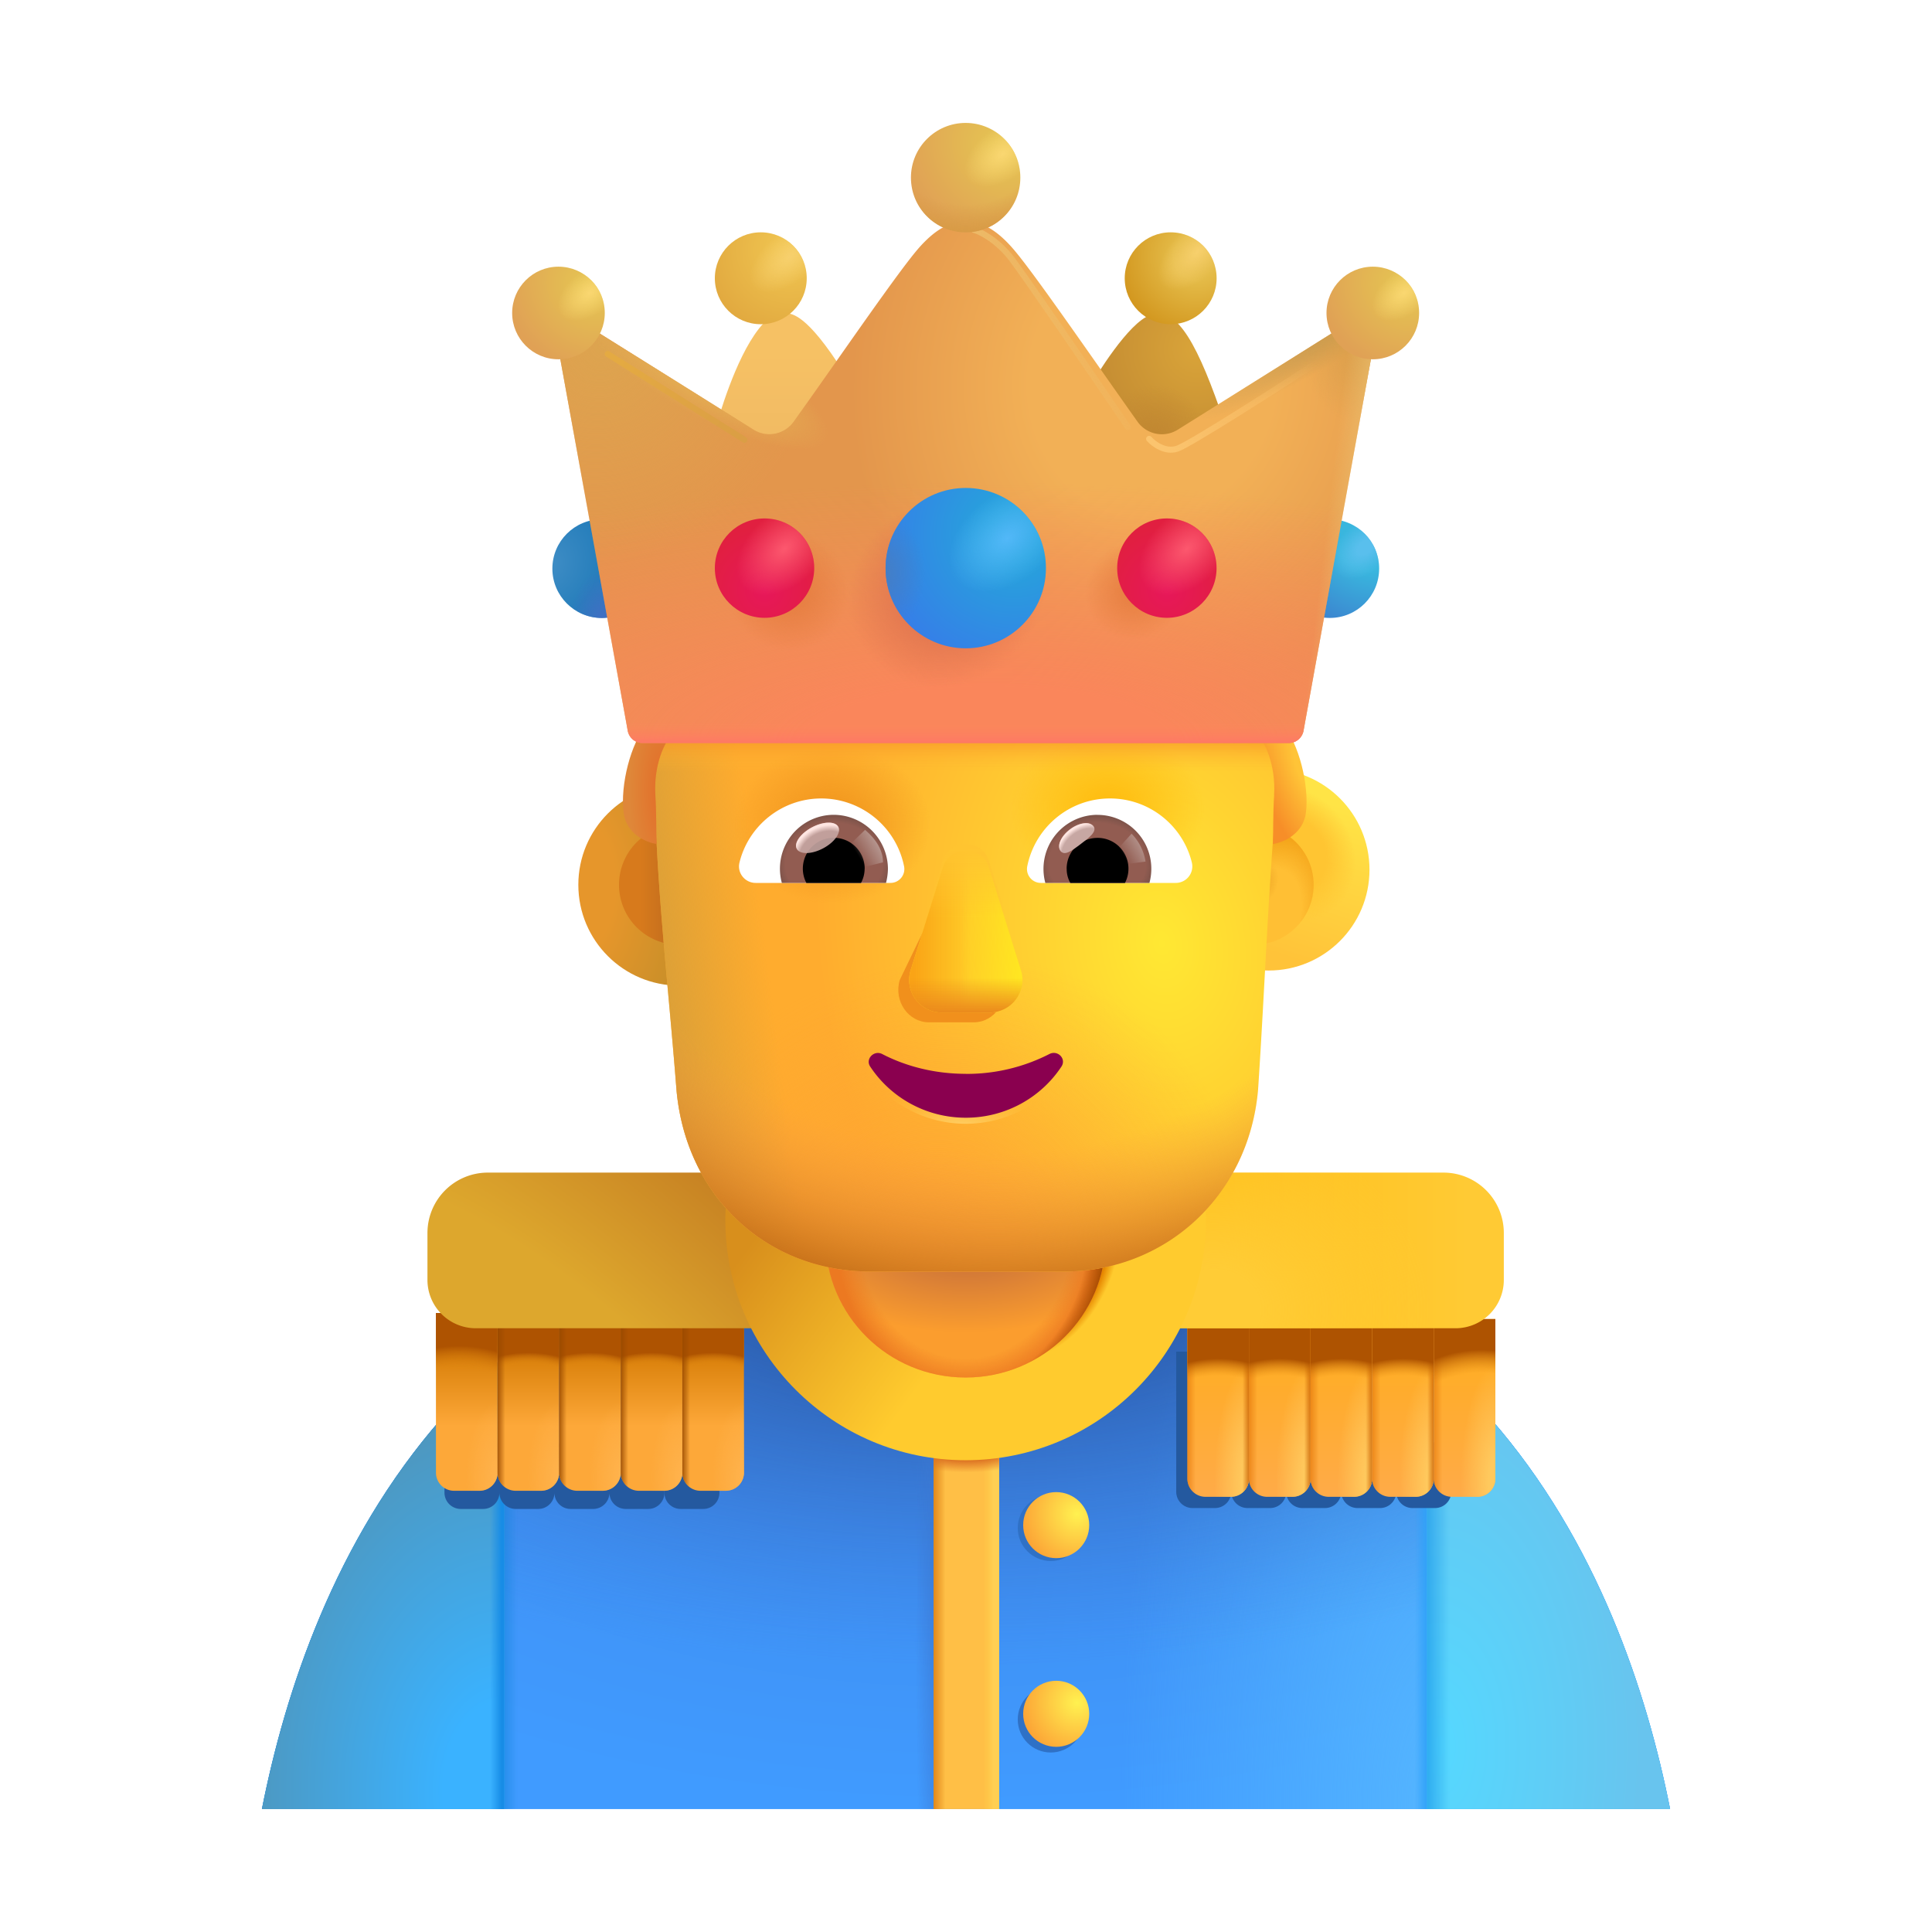 <svg xmlns="http://www.w3.org/2000/svg" fill="none" viewBox="0 0 32 32"><path fill="url(#prince-default_svg__a)" d="M4.338 29.964c.766-3.875 3.281-10.03 11.656-10.03v.037l.012-.038c8.375 0 10.89 6.156 11.656 10.031z"/><path fill="url(#prince-default_svg__b)" d="M4.338 29.964c.766-3.875 3.281-10.03 11.656-10.03v.037l.012-.038c8.375 0 10.89 6.156 11.656 10.031z"/><path fill="url(#prince-default_svg__c)" d="M4.338 29.964c.766-3.875 3.281-10.03 11.656-10.03v.037l.012-.038c8.375 0 10.89 6.156 11.656 10.031z"/><path fill="url(#prince-default_svg__d)" d="M4.338 29.964c.766-3.875 3.281-10.03 11.656-10.03v.037l.012-.038c8.375 0 10.89 6.156 11.656 10.031z"/><path fill="url(#prince-default_svg__e)" d="M4.338 29.964c.766-3.875 3.281-10.03 11.656-10.03v.037l.012-.038c8.375 0 10.89 6.156 11.656 10.031z"/><path fill="url(#prince-default_svg__f)" d="M4.338 29.964c.766-3.875 3.281-10.03 11.656-10.03v.037l.012-.038c8.375 0 10.89 6.156 11.656 10.031z"/><path fill="url(#prince-default_svg__g)" d="M8.354 22.465c-2.507 2.142-3.565 5.216-4.016 7.5h4.016z"/><path fill="url(#prince-default_svg__h)" d="M8.354 22.465c-2.507 2.142-3.565 5.216-4.016 7.5h4.016z"/><path fill="url(#prince-default_svg__i)" d="M23.635 22.456c2.514 2.142 3.575 5.222 4.027 7.508h-4.027z"/><path fill="url(#prince-default_svg__j)" d="M23.635 22.456c2.514 2.142 3.575 5.222 4.027 7.508h-4.027z"/><g fill="#24599F" filter="url(#prince-default_svg__k)"><path d="M7.361 23.904h1.822v.821c0 .148-.12.268-.268.268H8.54a.27.27 0 0 1-.268-.264.27.27 0 0 1-.268.264H7.63a.27.27 0 0 1-.268-.268zM9.183 23.904v.821c0 .148.12.268.268.268h.375a.27.27 0 0 0 .268-.264.27.27 0 0 0 .268.264h.375c.148 0 .268-.12.268-.268v-.82z"/><path d="M11.916 23.904h-.911v.821c0 .148.12.268.268.268h.375c.148 0 .268-.12.268-.268z"/></g><g fill="#24599F" filter="url(#prince-default_svg__l)"><path d="M19.482 22.387h1.822v2.324c0 .148-.12.267-.268.267h-.375a.27.27 0 0 1-.268-.264.27.27 0 0 1-.268.264h-.375a.27.27 0 0 1-.268-.267zM21.304 22.387v2.324c0 .148.12.267.268.267h.375a.27.27 0 0 0 .268-.264.27.27 0 0 0 .268.264h.375c.148 0 .268-.12.268-.267v-.821z"/><path d="M24.037 23.89h-.911v.82c0 .148.12.268.268.268h.375c.148 0 .268-.12.268-.267z"/></g><path fill="#FFBF46" d="M16.549 29.964h-1.086v-6.28h1.086z"/><path fill="url(#prince-default_svg__m)" d="M16.549 29.964h-1.086v-6.28h1.086z"/><path fill="url(#prince-default_svg__n)" d="M16.549 29.964h-1.086v-6.28h1.086z"/><path fill="url(#prince-default_svg__o)" d="M16.549 29.964h-1.086v-6.28h1.086z"/><g filter="url(#prince-default_svg__p)"><path fill="url(#prince-default_svg__q)" d="M7.22 21.847h1.021v2.645a.3.3 0 0 1-.3.3h-.42a.3.3 0 0 1-.3-.3z"/><path fill="url(#prince-default_svg__r)" d="M7.22 21.847h1.021v2.645a.3.3 0 0 1-.3.3h-.42a.3.3 0 0 1-.3-.3z"/><path fill="url(#prince-default_svg__s)" d="M7.22 21.847h1.021v2.645a.3.3 0 0 1-.3.3h-.42a.3.3 0 0 1-.3-.3z"/></g><path fill="url(#prince-default_svg__t)" d="M19.667 21.847h1.02v2.645a.3.3 0 0 1-.3.3h-.42a.3.3 0 0 1-.3-.3z"/><path fill="url(#prince-default_svg__u)" d="M19.667 21.847h1.02v2.645a.3.3 0 0 1-.3.3h-.42a.3.3 0 0 1-.3-.3z"/><path fill="url(#prince-default_svg__v)" d="M19.667 21.847h1.02v2.645a.3.3 0 0 1-.3.3h-.42a.3.3 0 0 1-.3-.3z"/><path fill="url(#prince-default_svg__w)" d="M19.667 21.847h1.02v2.645a.3.3 0 0 1-.3.3h-.42a.3.3 0 0 1-.3-.3z"/><path fill="url(#prince-default_svg__x)" d="M19.667 21.847h1.02v2.645a.3.3 0 0 1-.3.3h-.42a.3.3 0 0 1-.3-.3z"/><g filter="url(#prince-default_svg__y)"><path fill="url(#prince-default_svg__z)" d="M8.241 21.847h1.02v2.645a.3.3 0 0 1-.3.3h-.42a.3.3 0 0 1-.3-.3z"/><path fill="url(#prince-default_svg__A)" d="M8.241 21.847h1.02v2.645a.3.3 0 0 1-.3.3h-.42a.3.3 0 0 1-.3-.3z"/><path fill="url(#prince-default_svg__B)" d="M8.241 21.847h1.02v2.645a.3.3 0 0 1-.3.3h-.42a.3.3 0 0 1-.3-.3z"/><path fill="url(#prince-default_svg__C)" d="M8.241 21.847h1.02v2.645a.3.3 0 0 1-.3.3h-.42a.3.3 0 0 1-.3-.3z"/></g><path fill="url(#prince-default_svg__D)" d="M20.687 21.847h1.02v2.645a.3.3 0 0 1-.3.3h-.42a.3.3 0 0 1-.3-.3z"/><path fill="url(#prince-default_svg__E)" d="M20.687 21.847h1.02v2.645a.3.3 0 0 1-.3.3h-.42a.3.3 0 0 1-.3-.3z"/><path fill="url(#prince-default_svg__F)" d="M20.687 21.847h1.02v2.645a.3.3 0 0 1-.3.3h-.42a.3.3 0 0 1-.3-.3z"/><path fill="url(#prince-default_svg__G)" d="M20.687 21.847h1.02v2.645a.3.3 0 0 1-.3.3h-.42a.3.3 0 0 1-.3-.3z"/><path fill="url(#prince-default_svg__H)" d="M20.687 21.847h1.02v2.645a.3.3 0 0 1-.3.3h-.42a.3.3 0 0 1-.3-.3z"/><g filter="url(#prince-default_svg__I)"><path fill="url(#prince-default_svg__J)" d="M9.261 21.847h1.02v2.645a.3.3 0 0 1-.3.3h-.42a.3.3 0 0 1-.3-.3z"/><path fill="url(#prince-default_svg__K)" d="M9.261 21.847h1.02v2.645a.3.3 0 0 1-.3.3h-.42a.3.3 0 0 1-.3-.3z"/><path fill="url(#prince-default_svg__L)" d="M9.261 21.847h1.02v2.645a.3.3 0 0 1-.3.3h-.42a.3.3 0 0 1-.3-.3z"/><path fill="url(#prince-default_svg__M)" d="M9.261 21.847h1.02v2.645a.3.3 0 0 1-.3.3h-.42a.3.3 0 0 1-.3-.3z"/></g><path fill="url(#prince-default_svg__N)" d="M21.707 21.847h1.02v2.645a.3.3 0 0 1-.3.3h-.42a.3.3 0 0 1-.3-.3z"/><path fill="url(#prince-default_svg__O)" d="M21.707 21.847h1.02v2.645a.3.3 0 0 1-.3.3h-.42a.3.3 0 0 1-.3-.3z"/><path fill="url(#prince-default_svg__P)" d="M21.707 21.847h1.02v2.645a.3.3 0 0 1-.3.3h-.42a.3.3 0 0 1-.3-.3z"/><path fill="url(#prince-default_svg__Q)" d="M21.707 21.847h1.02v2.645a.3.3 0 0 1-.3.3h-.42a.3.3 0 0 1-.3-.3z"/><path fill="url(#prince-default_svg__R)" d="M21.707 21.847h1.02v2.645a.3.3 0 0 1-.3.3h-.42a.3.3 0 0 1-.3-.3z"/><g filter="url(#prince-default_svg__S)"><path fill="url(#prince-default_svg__T)" d="M10.282 21.847h1.02v2.645a.3.3 0 0 1-.3.3h-.42a.3.3 0 0 1-.3-.3z"/><path fill="url(#prince-default_svg__U)" d="M10.282 21.847h1.02v2.645a.3.3 0 0 1-.3.3h-.42a.3.3 0 0 1-.3-.3z"/><path fill="url(#prince-default_svg__V)" d="M10.282 21.847h1.02v2.645a.3.3 0 0 1-.3.3h-.42a.3.3 0 0 1-.3-.3z"/><path fill="url(#prince-default_svg__W)" d="M10.282 21.847h1.02v2.645a.3.3 0 0 1-.3.3h-.42a.3.3 0 0 1-.3-.3z"/></g><path fill="url(#prince-default_svg__X)" d="M22.727 21.847h1.02v2.645a.3.3 0 0 1-.3.3h-.42a.3.3 0 0 1-.3-.3z"/><path fill="url(#prince-default_svg__Y)" d="M22.727 21.847h1.02v2.645a.3.3 0 0 1-.3.3h-.42a.3.3 0 0 1-.3-.3z"/><path fill="url(#prince-default_svg__Z)" d="M22.727 21.847h1.02v2.645a.3.3 0 0 1-.3.3h-.42a.3.3 0 0 1-.3-.3z"/><path fill="url(#prince-default_svg__aa)" d="M22.727 21.847h1.02v2.645a.3.3 0 0 1-.3.3h-.42a.3.3 0 0 1-.3-.3z"/><path fill="url(#prince-default_svg__ab)" d="M22.727 21.847h1.02v2.645a.3.3 0 0 1-.3.3h-.42a.3.3 0 0 1-.3-.3z"/><g filter="url(#prince-default_svg__ac)"><path fill="url(#prince-default_svg__ad)" d="M11.302 21.847h1.02v2.645a.3.3 0 0 1-.3.3h-.42a.3.3 0 0 1-.3-.3z"/><path fill="url(#prince-default_svg__ae)" d="M11.302 21.847h1.02v2.645a.3.3 0 0 1-.3.3h-.42a.3.3 0 0 1-.3-.3z"/><path fill="url(#prince-default_svg__af)" d="M11.302 21.847h1.02v2.645a.3.3 0 0 1-.3.3h-.42a.3.3 0 0 1-.3-.3z"/><path fill="url(#prince-default_svg__ag)" d="M11.302 21.847h1.02v2.645a.3.3 0 0 1-.3.3h-.42a.3.3 0 0 1-.3-.3z"/></g><path fill="url(#prince-default_svg__ah)" d="M23.748 21.847h1.02v2.645a.3.3 0 0 1-.3.3h-.42a.3.3 0 0 1-.3-.3z"/><path fill="url(#prince-default_svg__ai)" d="M23.748 21.847h1.02v2.645a.3.3 0 0 1-.3.3h-.42a.3.3 0 0 1-.3-.3z"/><path fill="url(#prince-default_svg__aj)" d="M23.748 21.847h1.02v2.645a.3.3 0 0 1-.3.3h-.42a.3.3 0 0 1-.3-.3z"/><path fill="url(#prince-default_svg__ak)" d="M23.748 21.847h1.02v2.645a.3.3 0 0 1-.3.3h-.42a.3.3 0 0 1-.3-.3z"/><g filter="url(#prince-default_svg__al)"><path fill="url(#prince-default_svg__am)" d="M7.08 20.972a1 1 0 0 1 1-1h5v2.578h-5.2a.8.8 0 0 1-.8-.8z"/></g><g filter="url(#prince-default_svg__an)"><path fill="url(#prince-default_svg__ao)" d="M24.908 20.972a1 1 0 0 0-1-1h-5v2.578h5.2a.8.8 0 0 0 .8-.8z"/><path fill="url(#prince-default_svg__ap)" d="M24.908 20.972a1 1 0 0 0-1-1h-5v2.578h5.2a.8.8 0 0 0 .8-.8z"/></g><g filter="url(#prince-default_svg__aq)"><circle cx="17.404" cy="28.48" r=".547" fill="#2F71C6"/></g><g filter="url(#prince-default_svg__ar)"><circle cx="17.404" cy="25.308" r=".547" fill="#2F71C6"/></g><circle cx="17.494" cy="28.386" r=".547" fill="url(#prince-default_svg__as)"/><g filter="url(#prince-default_svg__at)"><circle cx="15.994" cy="20.206" r="3.98" fill="url(#prince-default_svg__au)"/><circle cx="15.994" cy="20.206" r="3.98" fill="url(#prince-default_svg__av)"/></g><ellipse cx="15.994" cy="20.519" fill="url(#prince-default_svg__aw)" rx="2.32" ry="2.297"/><ellipse cx="15.994" cy="20.519" fill="url(#prince-default_svg__ax)" rx="2.32" ry="2.297"/><ellipse cx="15.994" cy="20.519" fill="url(#prince-default_svg__ay)" rx="2.32" ry="2.297"/><circle cx="17.494" cy="25.261" r=".547" fill="url(#prince-default_svg__az)"/><g filter="url(#prince-default_svg__aA)"><circle cx="20.763" cy="14.655" r="1.67" fill="url(#prince-default_svg__aB)"/><circle cx="20.763" cy="14.655" r="1.67" fill="url(#prince-default_svg__aC)"/></g><g filter="url(#prince-default_svg__aD)"><circle cx="20.763" cy="14.655" r=".995" fill="#FFBF34"/><circle cx="20.763" cy="14.655" r=".995" fill="url(#prince-default_svg__aE)"/><circle cx="20.763" cy="14.655" r=".995" fill="url(#prince-default_svg__aF)"/></g><circle cx="11.249" cy="14.655" r="1.67" fill="url(#prince-default_svg__aG)"/><g filter="url(#prince-default_svg__aH)"><circle cx="11.248" cy="14.655" r=".995" fill="url(#prince-default_svg__aI)"/></g><path fill="url(#prince-default_svg__aJ)" d="M10.838 12.604c0-.266.108-.587.322-.747l.161-.16c.268-.213.376-.533.376-.853V9.99a.52.52 0 0 1 .429-.533c.644-.16 1.985-.427 3.916-.427s3.273.267 3.916.427c.215.053.43.267.43.533v.854c0 .32.16.64.375.853.502.352.471.546.43.96-.18 1.79-.235 3.604-.356 5.4-.16 1.77-1.552 3.003-3.21 3.003h-3.211c-1.713 0-3.05-1.234-3.211-3.003-.14-1.81-.367-3.635-.367-5.453"/><path fill="url(#prince-default_svg__aK)" d="M10.838 12.604c0-.266.108-.587.322-.747l.161-.16c.268-.213.376-.533.376-.853V9.99a.52.52 0 0 1 .429-.533c.644-.16 1.985-.427 3.916-.427s3.273.267 3.916.427c.215.053.43.267.43.533v.854c0 .32.16.64.375.853.502.352.471.546.43.96-.18 1.79-.235 3.604-.356 5.4-.16 1.77-1.552 3.003-3.21 3.003h-3.211c-1.713 0-3.05-1.234-3.211-3.003-.14-1.81-.367-3.635-.367-5.453"/><path fill="url(#prince-default_svg__aL)" d="M10.838 12.604c0-.266.108-.587.322-.747l.161-.16c.268-.213.376-.533.376-.853V9.99a.52.52 0 0 1 .429-.533c.644-.16 1.985-.427 3.916-.427s3.273.267 3.916.427c.215.053.43.267.43.533v.854c0 .32.16.64.375.853.502.352.471.546.43.96-.18 1.79-.235 3.604-.356 5.4-.16 1.77-1.552 3.003-3.21 3.003h-3.211c-1.713 0-3.05-1.234-3.211-3.003-.14-1.81-.367-3.635-.367-5.453"/><path fill="url(#prince-default_svg__aM)" d="M10.838 12.604c0-.266.108-.587.322-.747l.161-.16c.268-.213.376-.533.376-.853V9.99a.52.52 0 0 1 .429-.533c.644-.16 1.985-.427 3.916-.427s3.273.267 3.916.427c.215.053.43.267.43.533v.854c0 .32.16.64.375.853.502.352.471.546.43.96-.18 1.79-.235 3.604-.356 5.4-.16 1.77-1.552 3.003-3.21 3.003h-3.211c-1.713 0-3.05-1.234-3.211-3.003-.14-1.81-.367-3.635-.367-5.453"/><path fill="url(#prince-default_svg__aN)" d="M10.838 12.604c0-.266.108-.587.322-.747l.161-.16c.268-.213.376-.533.376-.853V9.99a.52.52 0 0 1 .429-.533c.644-.16 1.985-.427 3.916-.427s3.273.267 3.916.427c.215.053.43.267.43.533v.854c0 .32.16.64.375.853.502.352.471.546.43.96-.18 1.79-.235 3.604-.356 5.4-.16 1.77-1.552 3.003-3.21 3.003h-3.211c-1.713 0-3.05-1.234-3.211-3.003-.14-1.81-.367-3.635-.367-5.453"/><path fill="url(#prince-default_svg__aO)" d="M10.838 12.604c0-.266.108-.587.322-.747l.161-.16c.268-.213.376-.533.376-.853V9.99a.52.52 0 0 1 .429-.533c.644-.16 1.985-.427 3.916-.427s3.273.267 3.916.427c.215.053.43.267.43.533v.854c0 .32.16.64.375.853.502.352.471.546.43.96-.18 1.79-.235 3.604-.356 5.4-.16 1.77-1.552 3.003-3.21 3.003h-3.211c-1.713 0-3.05-1.234-3.211-3.003-.14-1.81-.367-3.635-.367-5.453"/><path fill="url(#prince-default_svg__aP)" d="M10.838 12.604c0-.266.108-.587.322-.747l.161-.16c.268-.213.376-.533.376-.853V9.99a.52.52 0 0 1 .429-.533c.644-.16 1.985-.427 3.916-.427s3.273.267 3.916.427c.215.053.43.267.43.533v.854c0 .32.16.64.375.853.502.352.471.546.43.96-.18 1.79-.235 3.604-.356 5.4-.16 1.77-1.552 3.003-3.21 3.003h-3.211c-1.713 0-3.05-1.234-3.211-3.003-.14-1.81-.367-3.635-.367-5.453"/><path fill="url(#prince-default_svg__aQ)" d="M10.855 13.167c-.03-.497.155-.878.262-.977l-.407-.184c-.265.305-.437.996-.382 1.45.043.362.383.5.547.523-.006-.154-.001-.5-.02-.812"/><path fill="url(#prince-default_svg__aR)" d="M21.103 13.167c.03-.497-.155-.878-.262-.977l.407-.184c.265.305.437.996.383 1.45-.044.362-.383.5-.547.523.005-.154 0-.5.02-.812"/><g filter="url(#prince-default_svg__aS)"><path fill="#F1901C" d="m15.722 14.533-.82 1.7c-.102.35.142.7.487.7h.738c.346 0 .59-.355.488-.7l-.498-1.7c-.107-.376-.283-.376-.395 0"/></g><g filter="url(#prince-default_svg__aT)"><path fill="#FFCC28" d="m15.615 14.37-.532 1.7a.54.54 0 0 0 .521.7h.786a.54.54 0 0 0 .52-.7l-.53-1.7c-.114-.376-.646-.376-.765 0"/><path fill="url(#prince-default_svg__aU)" d="m15.615 14.37-.532 1.7a.54.54 0 0 0 .521.7h.786a.54.54 0 0 0 .52-.7l-.53-1.7c-.114-.376-.646-.376-.765 0"/><path fill="url(#prince-default_svg__aV)" d="m15.615 14.37-.532 1.7a.54.54 0 0 0 .521.7h.786a.54.54 0 0 0 .52-.7l-.53-1.7c-.114-.376-.646-.376-.765 0"/><path fill="url(#prince-default_svg__aW)" d="m15.615 14.37-.532 1.7a.54.54 0 0 0 .521.7h.786a.54.54 0 0 0 .52-.7l-.53-1.7c-.114-.376-.646-.376-.765 0"/></g><g filter="url(#prince-default_svg__aX)"><path fill="url(#prince-default_svg__aY)" d="m15.615 14.261-.532 1.7a.54.54 0 0 0 .521.7h.786a.54.54 0 0 0 .52-.7l-.53-1.7c-.114-.376-.646-.376-.765 0"/></g><g filter="url(#prince-default_svg__aZ)"><path stroke="url(#prince-default_svg__ba)" stroke-width=".2" d="M15.997 17.786c-.507 0-.984-.12-1.385-.328-.137-.07-.284.084-.198.209.335.507.918.846 1.583.846s1.248-.339 1.583-.846c.087-.13-.06-.279-.197-.21a3 3 0 0 1-1.386.33Z"/></g><path fill="#8A004F" d="M15.997 17.786c-.507 0-.984-.12-1.385-.328-.137-.07-.284.084-.198.209.335.507.918.846 1.583.846s1.248-.339 1.583-.846c.087-.13-.06-.279-.197-.21a3 3 0 0 1-1.386.33"/><path fill="#fff" d="M18.385 13.225c.653 0 1.205.45 1.355 1.058a.274.274 0 0 1-.268.341h-2.23a.23.23 0 0 1-.228-.272c.126-.64.69-1.127 1.371-1.127"/><path fill="url(#prince-default_svg__bb)" d="M18.178 13.497a.892.892 0 0 1 .86 1.127h-1.724a.896.896 0 0 1 .864-1.128"/><path fill="#000" d="M17.667 14.389c0-.284.227-.511.511-.511a.51.51 0 0 1 .455.746h-.905a.46.46 0 0 1-.06-.235"/><g filter="url(#prince-default_svg__bc)"><path fill="#C7A7A3" d="M18.112 13.686c.063.085-.07.188-.22.3-.151.114-.263.193-.327.108-.063-.085.008-.245.159-.358.15-.113.324-.135.388-.05"/><path fill="url(#prince-default_svg__bd)" d="M18.112 13.686c.063.085-.07.188-.22.3-.151.114-.263.193-.327.108-.063-.085.008-.245.159-.358.15-.113.324-.135.388-.05"/></g><g filter="url(#prince-default_svg__be)"><path fill="url(#prince-default_svg__bf)" d="M18.973 14.27a.84.84 0 0 0-.231-.461l-.26.285.117.227z"/></g><path fill="#fff" d="M13.604 13.225c-.653 0-1.205.45-1.355 1.058-.045.175.09.341.268.341h2.23a.23.23 0 0 0 .228-.272 1.4 1.4 0 0 0-1.371-1.127"/><path fill="url(#prince-default_svg__bg)" d="M13.81 13.496a.892.892 0 0 0-.86 1.128h1.725a1 1 0 0 0 .032-.236.9.9 0 0 0-.896-.892"/><path fill="#000" d="M14.322 14.389a.51.51 0 0 0-.511-.512.51.51 0 0 0-.455.747h.905a.5.5 0 0 0 .06-.235"/><g filter="url(#prince-default_svg__bh)"><path fill="url(#prince-default_svg__bi)" d="M14.625 14.283c0-.288-.234-.48-.297-.538l-.288.279.177.36z"/></g><g filter="url(#prince-default_svg__bj)" transform="rotate(-27.914 13.54 13.878)"><ellipse cx="13.541" cy="13.878" fill="#C7A7A3" fill-opacity=".9" rx=".389" ry=".197"/><ellipse cx="13.541" cy="13.878" fill="url(#prince-default_svg__bk)" rx=".389" ry=".197"/></g><g filter="url(#prince-default_svg__bl)"><path fill="url(#prince-default_svg__bm)" d="M12.65 5.167c-.468.188-.824 1.206-.965 1.649l1.16 1.023 1.298-.96c-.801-1.454-1.149-1.637-1.297-1.68z"/></g><g filter="url(#prince-default_svg__bn)"><circle cx="12.601" cy="4.609" r=".761" fill="url(#prince-default_svg__bo)"/><circle cx="12.601" cy="4.609" r=".761" fill="url(#prince-default_svg__bp)"/></g><g filter="url(#prince-default_svg__bq)"><path fill="url(#prince-default_svg__br)" d="M19.15 5.218c-.362.135-.868.961-1.082 1.317l.664 1.011 1.653-.535c-.43-1.27-.782-1.96-1.235-1.793"/><path fill="url(#prince-default_svg__bs)" d="M19.15 5.218c-.362.135-.868.961-1.082 1.317l.664 1.011 1.653-.535c-.43-1.27-.782-1.96-1.235-1.793"/></g><g filter="url(#prince-default_svg__bt)"><circle cx="19.39" cy="4.609" r=".761" fill="url(#prince-default_svg__bu)"/><circle cx="19.39" cy="4.609" r=".761" fill="url(#prince-default_svg__bv)"/></g><circle cx="9.966" cy="9.418" r=".817" fill="url(#prince-default_svg__bw)"/><circle cx="9.966" cy="9.418" r=".817" fill="url(#prince-default_svg__bx)"/><circle cx="22.026" cy="9.418" r=".817" fill="url(#prince-default_svg__by)"/><circle cx="22.026" cy="9.418" r=".817" fill="url(#prince-default_svg__bz)"/><path fill="url(#prince-default_svg__bA)" d="m9.11 5.009 1.287 7.093a.25.25 0 0 0 .246.205h10.702a.25.25 0 0 0 .246-.205l1.286-7.093-3.368 2.107a.495.495 0 0 1-.667-.13c-.205-.289-.435-.616-.666-.946-.551-.784-1.11-1.58-1.371-1.89-.381-.454-.651-.477-.807-.477h-.008c-.156 0-.426.023-.807.476-.26.31-.82 1.107-1.37 1.891-.232.33-.462.657-.667.945a.495.495 0 0 1-.667.131z"/><path fill="url(#prince-default_svg__bB)" d="m9.11 5.009 1.287 7.093a.25.25 0 0 0 .246.205h10.702a.25.25 0 0 0 .246-.205l1.286-7.093-3.368 2.107a.495.495 0 0 1-.667-.13c-.205-.289-.435-.616-.666-.946-.551-.784-1.11-1.58-1.371-1.89-.381-.454-.651-.477-.807-.477h-.008c-.156 0-.426.023-.807.476-.26.31-.82 1.107-1.37 1.891-.232.33-.462.657-.667.945a.495.495 0 0 1-.667.131z"/><path fill="url(#prince-default_svg__bC)" d="m9.11 5.009 1.287 7.093a.25.25 0 0 0 .246.205h10.702a.25.25 0 0 0 .246-.205l1.286-7.093-3.368 2.107a.495.495 0 0 1-.667-.13c-.205-.289-.435-.616-.666-.946-.551-.784-1.11-1.58-1.371-1.89-.381-.454-.651-.477-.807-.477h-.008c-.156 0-.426.023-.807.476-.26.31-.82 1.107-1.37 1.891-.232.33-.462.657-.667.945a.495.495 0 0 1-.667.131z"/><path fill="url(#prince-default_svg__bD)" d="m9.11 5.009 1.287 7.093a.25.25 0 0 0 .246.205h10.702a.25.25 0 0 0 .246-.205l1.286-7.093-3.368 2.107a.495.495 0 0 1-.667-.13c-.205-.289-.435-.616-.666-.946-.551-.784-1.11-1.58-1.371-1.89-.381-.454-.651-.477-.807-.477h-.008c-.156 0-.426.023-.807.476-.26.31-.82 1.107-1.37 1.891-.232.33-.462.657-.667.945a.495.495 0 0 1-.667.131z"/><path fill="url(#prince-default_svg__bE)" d="m9.11 5.009 1.287 7.093a.25.25 0 0 0 .246.205h10.702a.25.25 0 0 0 .246-.205l1.286-7.093-3.368 2.107a.495.495 0 0 1-.667-.13c-.205-.289-.435-.616-.666-.946-.551-.784-1.11-1.58-1.371-1.89-.381-.454-.651-.477-.807-.477h-.008c-.156 0-.426.023-.807.476-.26.31-.82 1.107-1.37 1.891-.232.33-.462.657-.667.945a.495.495 0 0 1-.667.131z"/><path fill="url(#prince-default_svg__bF)" d="m9.11 5.009 1.287 7.093a.25.25 0 0 0 .246.205h10.702a.25.25 0 0 0 .246-.205l1.286-7.093-3.368 2.107a.495.495 0 0 1-.667-.13c-.205-.289-.435-.616-.666-.946-.551-.784-1.11-1.58-1.371-1.89-.381-.454-.651-.477-.807-.477h-.008c-.156 0-.426.023-.807.476-.26.31-.82 1.107-1.37 1.891-.232.33-.462.657-.667.945a.495.495 0 0 1-.667.131z"/><path fill="url(#prince-default_svg__bG)" d="m9.11 5.009 1.287 7.093a.25.25 0 0 0 .246.205h10.702a.25.25 0 0 0 .246-.205l1.286-7.093-3.368 2.107a.495.495 0 0 1-.667-.13c-.205-.289-.435-.616-.666-.946-.551-.784-1.11-1.58-1.371-1.89-.381-.454-.651-.477-.807-.477h-.008c-.156 0-.426.023-.807.476-.26.31-.82 1.107-1.37 1.891-.232.33-.462.657-.667.945a.495.495 0 0 1-.667.131z"/><path fill="url(#prince-default_svg__bH)" d="m9.11 5.009 1.287 7.093a.25.25 0 0 0 .246.205h10.702a.25.25 0 0 0 .246-.205l1.286-7.093-3.368 2.107a.495.495 0 0 1-.667-.13c-.205-.289-.435-.616-.666-.946-.551-.784-1.11-1.58-1.371-1.89-.381-.454-.651-.477-.807-.477h-.008c-.156 0-.426.023-.807.476-.26.31-.82 1.107-1.37 1.891-.232.33-.462.657-.667.945a.495.495 0 0 1-.667.131z"/><path fill="url(#prince-default_svg__bI)" d="m9.11 5.009 1.287 7.093a.25.25 0 0 0 .246.205h10.702a.25.25 0 0 0 .246-.205l1.286-7.093-3.368 2.107a.495.495 0 0 1-.667-.13c-.205-.289-.435-.616-.666-.946-.551-.784-1.11-1.58-1.371-1.89-.381-.454-.651-.477-.807-.477h-.008c-.156 0-.426.023-.807.476-.26.31-.82 1.107-1.37 1.891-.232.33-.462.657-.667.945a.495.495 0 0 1-.667.131z"/><path fill="url(#prince-default_svg__bJ)" d="m9.11 5.009 1.287 7.093a.25.25 0 0 0 .246.205h10.702a.25.25 0 0 0 .246-.205l1.286-7.093-3.368 2.107a.495.495 0 0 1-.667-.13c-.205-.289-.435-.616-.666-.946-.551-.784-1.11-1.58-1.371-1.89-.381-.454-.651-.477-.807-.477h-.008c-.156 0-.426.023-.807.476-.26.31-.82 1.107-1.37 1.891-.232.33-.462.657-.667.945a.495.495 0 0 1-.667.131z"/><path fill="url(#prince-default_svg__bK)" d="m9.11 5.009 1.287 7.093a.25.25 0 0 0 .246.205h10.702a.25.25 0 0 0 .246-.205l1.286-7.093-3.368 2.107a.495.495 0 0 1-.667-.13c-.205-.289-.435-.616-.666-.946-.551-.784-1.11-1.58-1.371-1.89-.381-.454-.651-.477-.807-.477h-.008c-.156 0-.426.023-.807.476-.26.31-.82 1.107-1.37 1.891-.232.33-.462.657-.667.945a.495.495 0 0 1-.667.131z"/><g filter="url(#prince-default_svg__bL)"><circle cx="22.738" cy="5.184" r=".767" fill="url(#prince-default_svg__bM)"/><circle cx="22.738" cy="5.184" r=".767" fill="url(#prince-default_svg__bN)"/></g><g filter="url(#prince-default_svg__bO)"><circle cx="9.25" cy="5.184" r=".767" fill="url(#prince-default_svg__bP)"/><circle cx="9.25" cy="5.184" r=".767" fill="url(#prince-default_svg__bQ)"/></g><g filter="url(#prince-default_svg__bR)"><circle cx="15.996" cy="9.41" r="1.328" fill="url(#prince-default_svg__bS)"/><circle cx="15.996" cy="9.41" r="1.328" fill="url(#prince-default_svg__bT)"/><circle cx="15.996" cy="9.41" r="1.328" fill="url(#prince-default_svg__bU)"/></g><g filter="url(#prince-default_svg__bV)"><circle cx="12.663" cy="9.41" r=".823" fill="url(#prince-default_svg__bW)"/><circle cx="12.663" cy="9.41" r=".823" fill="url(#prince-default_svg__bX)"/></g><g filter="url(#prince-default_svg__bY)"><circle cx="19.327" cy="9.41" r=".823" fill="url(#prince-default_svg__bZ)"/><circle cx="19.327" cy="9.41" r=".823" fill="url(#prince-default_svg__ca)"/></g><g filter="url(#prince-default_svg__cb)"><path stroke="url(#prince-default_svg__cc)" stroke-linecap="round" stroke-width=".1" d="M19.033 7.269c.07.08.261.227.461.164.2-.062 1.719-1.036 2.453-1.516"/></g><g filter="url(#prince-default_svg__cd)"><path stroke="url(#prince-default_svg__ce)" stroke-linecap="round" stroke-width=".1" d="M16.135 3.808c.11.031.387.172.625.484.237.313 1.38 1.985 1.922 2.782"/></g><g filter="url(#prince-default_svg__cf)"><path stroke="url(#prince-default_svg__cg)" stroke-linecap="round" stroke-width=".1" d="m10.065 5.863 2.265 1.422"/></g><g filter="url(#prince-default_svg__ch)"><circle cx="15.994" cy="2.942" r=".906" fill="url(#prince-default_svg__ci)"/><circle cx="15.994" cy="2.942" r=".906" fill="url(#prince-default_svg__cj)"/></g><circle cx="15.994" cy="2.942" r=".906" fill="url(#prince-default_svg__ck)"/><defs><radialGradient id="prince-default_svg__a" cx="0" cy="0" r="1" gradientTransform="matrix(0 8.024 -14.994 0 16 21.94)" gradientUnits="userSpaceOnUse"><stop stop-color="#3E85E8"/><stop offset="1" stop-color="#409BFF"/></radialGradient><radialGradient id="prince-default_svg__b" cx="0" cy="0" r="1" gradientTransform="matrix(-5.244 0 0 -14.524 23.807 29.964)" gradientUnits="userSpaceOnUse"><stop stop-color="#54B5FF"/><stop offset="1" stop-color="#54B5FF" stop-opacity="0"/></radialGradient><radialGradient id="prince-default_svg__c" cx="0" cy="0" r="1" gradientTransform="matrix(0 6.75 -15.695 0 16 20.815)" gradientUnits="userSpaceOnUse"><stop offset=".047" stop-color="#22478D"/><stop offset="1" stop-color="#3A7ADA" stop-opacity="0"/></radialGradient><radialGradient id="prince-default_svg__f" cx="0" cy="0" r="1" gradientTransform="matrix(0 9.812 -.531 0 15.688 26.221)" gradientUnits="userSpaceOnUse"><stop stop-color="#3B77D1"/><stop offset="1" stop-color="#3B77D1" stop-opacity="0"/></radialGradient><radialGradient id="prince-default_svg__g" cx="0" cy="0" r="1" gradientTransform="matrix(0 -6.283 4.287 0 8.354 29.67)" gradientUnits="userSpaceOnUse"><stop offset=".235" stop-color="#3AB2FF"/><stop offset="1" stop-color="#4E97BE"/></radialGradient><radialGradient id="prince-default_svg__i" cx="0" cy="0" r="1" gradientTransform="matrix(3.36 0 0 6.323 23.847 28.93)" gradientUnits="userSpaceOnUse"><stop stop-color="#55D8FF"/><stop offset="1" stop-color="#68C4EE"/></radialGradient><radialGradient id="prince-default_svg__o" cx="0" cy="0" r="1" gradientTransform="matrix(0 .695 -2.166 0 16.006 23.956)" gradientUnits="userSpaceOnUse"><stop offset=".337" stop-color="#DD7423"/><stop offset=".622" stop-color="#DD7423" stop-opacity="0"/></radialGradient><radialGradient id="prince-default_svg__r" cx="0" cy="0" r="1" gradientTransform="matrix(0 -1.246 .523 0 8.241 24.566)" gradientUnits="userSpaceOnUse"><stop stop-color="#FFB34D"/><stop offset="1" stop-color="#FFB34D" stop-opacity="0"/></radialGradient><radialGradient id="prince-default_svg__s" cx="0" cy="0" r="1" gradientTransform="rotate(-84.161 17.495 8.173)scale(2.356 2.269)" gradientUnits="userSpaceOnUse"><stop offset=".839" stop-color="#E08711" stop-opacity="0"/><stop offset="1" stop-color="#AE5301"/></radialGradient><radialGradient id="prince-default_svg__v" cx="0" cy="0" r="1" gradientTransform="matrix(0 -1.945 .573 0 20.687 24.566)" gradientUnits="userSpaceOnUse"><stop offset=".198" stop-color="#FFC95D"/><stop offset="1" stop-color="#FFC95D" stop-opacity="0"/></radialGradient><radialGradient id="prince-default_svg__x" cx="0" cy="0" r="1" gradientTransform="matrix(0 -2.219 2.137 0 20.177 24.664)" gradientUnits="userSpaceOnUse"><stop offset=".847" stop-color="#E08711" stop-opacity="0"/><stop offset=".974" stop-color="#AE5301"/></radialGradient><radialGradient id="prince-default_svg__A" cx="0" cy="0" r="1" gradientTransform="matrix(0 -1.246 .523 0 9.261 24.566)" gradientUnits="userSpaceOnUse"><stop stop-color="#FFB34D"/><stop offset="1" stop-color="#FFB34D" stop-opacity="0"/></radialGradient><radialGradient id="prince-default_svg__B" cx="0" cy="0" r="1" gradientTransform="matrix(0 -2.219 2.137 0 8.751 24.664)" gradientUnits="userSpaceOnUse"><stop offset=".887" stop-color="#E08711" stop-opacity="0"/><stop offset=".974" stop-color="#AE5301"/></radialGradient><radialGradient id="prince-default_svg__F" cx="0" cy="0" r="1" gradientTransform="matrix(0 -1.945 .573 0 21.707 24.566)" gradientUnits="userSpaceOnUse"><stop offset=".198" stop-color="#FFC95D"/><stop offset="1" stop-color="#FFC95D" stop-opacity="0"/></radialGradient><radialGradient id="prince-default_svg__H" cx="0" cy="0" r="1" gradientTransform="matrix(0 -2.219 2.137 0 21.197 24.664)" gradientUnits="userSpaceOnUse"><stop offset=".847" stop-color="#E08711" stop-opacity="0"/><stop offset=".974" stop-color="#AE5301"/></radialGradient><radialGradient id="prince-default_svg__K" cx="0" cy="0" r="1" gradientTransform="matrix(0 -1.246 .523 0 10.281 24.566)" gradientUnits="userSpaceOnUse"><stop stop-color="#FFB34D"/><stop offset="1" stop-color="#FFB34D" stop-opacity="0"/></radialGradient><radialGradient id="prince-default_svg__L" cx="0" cy="0" r="1" gradientTransform="matrix(0 -2.219 2.137 0 9.771 24.664)" gradientUnits="userSpaceOnUse"><stop offset=".887" stop-color="#E08711" stop-opacity="0"/><stop offset=".974" stop-color="#AE5301"/></radialGradient><radialGradient id="prince-default_svg__P" cx="0" cy="0" r="1" gradientTransform="matrix(0 -1.945 .573 0 22.727 24.566)" gradientUnits="userSpaceOnUse"><stop offset=".198" stop-color="#FFC95D"/><stop offset="1" stop-color="#FFC95D" stop-opacity="0"/></radialGradient><radialGradient id="prince-default_svg__R" cx="0" cy="0" r="1" gradientTransform="matrix(0 -2.219 2.137 0 22.217 24.664)" gradientUnits="userSpaceOnUse"><stop offset=".847" stop-color="#E08711" stop-opacity="0"/><stop offset=".974" stop-color="#AE5301"/></radialGradient><radialGradient id="prince-default_svg__U" cx="0" cy="0" r="1" gradientTransform="matrix(0 -1.246 .523 0 11.302 24.566)" gradientUnits="userSpaceOnUse"><stop stop-color="#FFB34D"/><stop offset="1" stop-color="#FFB34D" stop-opacity="0"/></radialGradient><radialGradient id="prince-default_svg__V" cx="0" cy="0" r="1" gradientTransform="matrix(0 -2.219 2.137 0 10.792 24.664)" gradientUnits="userSpaceOnUse"><stop offset=".887" stop-color="#E08711" stop-opacity="0"/><stop offset=".974" stop-color="#AE5301"/></radialGradient><radialGradient id="prince-default_svg__Z" cx="0" cy="0" r="1" gradientTransform="matrix(0 -1.945 .573 0 23.748 24.566)" gradientUnits="userSpaceOnUse"><stop offset=".198" stop-color="#FFC95D"/><stop offset="1" stop-color="#FFC95D" stop-opacity="0"/></radialGradient><radialGradient id="prince-default_svg__ab" cx="0" cy="0" r="1" gradientTransform="matrix(0 -2.219 2.137 0 23.238 24.664)" gradientUnits="userSpaceOnUse"><stop offset=".847" stop-color="#E08711" stop-opacity="0"/><stop offset=".974" stop-color="#AE5301"/></radialGradient><radialGradient id="prince-default_svg__ae" cx="0" cy="0" r="1" gradientTransform="matrix(0 -1.246 .523 0 12.322 24.566)" gradientUnits="userSpaceOnUse"><stop stop-color="#FFB34D"/><stop offset="1" stop-color="#FFB34D" stop-opacity="0"/></radialGradient><radialGradient id="prince-default_svg__af" cx="0" cy="0" r="1" gradientTransform="matrix(0 -2.219 2.137 0 11.812 24.664)" gradientUnits="userSpaceOnUse"><stop offset=".887" stop-color="#E08711" stop-opacity="0"/><stop offset=".974" stop-color="#AE5301"/></radialGradient><radialGradient id="prince-default_svg__aj" cx="0" cy="0" r="1" gradientTransform="matrix(0 -1.945 .573 0 24.768 24.566)" gradientUnits="userSpaceOnUse"><stop offset=".198" stop-color="#FFC95D"/><stop offset="1" stop-color="#FFC95D" stop-opacity="0"/></radialGradient><radialGradient id="prince-default_svg__ak" cx="0" cy="0" r="1" gradientTransform="rotate(-97.511 23.055 1.525)scale(2.285 2.201)" gradientUnits="userSpaceOnUse"><stop offset=".805" stop-color="#E08711" stop-opacity="0"/><stop offset=".974" stop-color="#AE5301"/></radialGradient><radialGradient id="prince-default_svg__am" cx="0" cy="0" r="1" gradientTransform="rotate(-49.46 30.308 1.59)scale(4.76 16.252)" gradientUnits="userSpaceOnUse"><stop offset=".307" stop-color="#DDA72D"/><stop offset="1" stop-color="#C37B21"/></radialGradient><radialGradient id="prince-default_svg__ap" cx="0" cy="0" r="1" gradientTransform="matrix(3.578 0 0 3.067 20.104 22.246)" gradientUnits="userSpaceOnUse"><stop offset=".214" stop-color="#FFCC36"/><stop offset="1" stop-color="#FFCC36" stop-opacity="0"/></radialGradient><radialGradient id="prince-default_svg__as" cx="0" cy="0" r="1" gradientTransform="scale(-.964)rotate(-50.409 -40.333 5.031)" gradientUnits="userSpaceOnUse"><stop stop-color="#FFF150"/><stop offset="1" stop-color="#FCA135"/></radialGradient><radialGradient id="prince-default_svg__av" cx="0" cy="0" r="1" gradientTransform="matrix(-.703 1.305 -.727 -.392 17.533 21.097)" gradientUnits="userSpaceOnUse"><stop offset=".805" stop-color="#E68600"/><stop offset="1" stop-color="#E68600" stop-opacity="0"/></radialGradient><radialGradient id="prince-default_svg__aw" cx="0" cy="0" r="1" gradientTransform="matrix(0 2.297 -4.549 0 15.994 20.519)" gradientUnits="userSpaceOnUse"><stop offset=".192" stop-color="#CF7638"/><stop offset=".676" stop-color="#FB9D2E"/></radialGradient><radialGradient id="prince-default_svg__ax" cx="0" cy="0" r="1" gradientTransform="matrix(0 2.437 -2.142 0 15.994 20.519)" gradientUnits="userSpaceOnUse"><stop offset=".811" stop-color="#EC7921" stop-opacity="0"/><stop offset="1" stop-color="#EC7921"/></radialGradient><radialGradient id="prince-default_svg__ay" cx="0" cy="0" r="1" gradientTransform="matrix(2.902 0 0 2.931 15.413 20.519)" gradientUnits="userSpaceOnUse"><stop offset=".892" stop-color="#A54A00" stop-opacity="0"/><stop offset="1" stop-color="#A54A00"/></radialGradient><radialGradient id="prince-default_svg__az" cx="0" cy="0" r="1" gradientTransform="scale(-.964)rotate(-50.409 -36.888 6.653)" gradientUnits="userSpaceOnUse"><stop stop-color="#FFF150"/><stop offset="1" stop-color="#FCA135"/></radialGradient><radialGradient id="prince-default_svg__aC" cx="0" cy="0" r="1" gradientTransform="rotate(-36.06 32.673 -25.27)scale(1.023 1.167)" gradientUnits="userSpaceOnUse"><stop offset=".543" stop-color="#FFC532"/><stop offset="1" stop-color="#FFC532" stop-opacity="0"/></radialGradient><radialGradient id="prince-default_svg__aE" cx="0" cy="0" r="1" gradientTransform="rotate(-61.467 23.376 -9.688)scale(1.72 1.006)" gradientUnits="userSpaceOnUse"><stop offset=".69" stop-color="#F4A51A" stop-opacity="0"/><stop offset="1" stop-color="#F4A51A"/></radialGradient><radialGradient id="prince-default_svg__aF" cx="0" cy="0" r="1" gradientTransform="rotate(44.708 -7.437 32.573)scale(.365 .47)" gradientUnits="userSpaceOnUse"><stop stop-color="#E59B1F"/><stop offset="1" stop-color="#E59B1F" stop-opacity="0"/></radialGradient><radialGradient id="prince-default_svg__aG" cx="0" cy="0" r="1" gradientTransform="matrix(1.755 0 0 3.071 9.579 14.655)" gradientUnits="userSpaceOnUse"><stop offset=".351" stop-color="#E6962B"/><stop offset="1" stop-color="#CA8F29"/></radialGradient><radialGradient id="prince-default_svg__aJ" cx="0" cy="0" r="1" gradientTransform="matrix(-5.625 .875 -1.242 -7.983 19.25 15.628)" gradientUnits="userSpaceOnUse"><stop stop-color="#FFE833"/><stop offset="1" stop-color="#FFAC2E"/></radialGradient><radialGradient id="prince-default_svg__aK" cx="0" cy="0" r="1" gradientTransform="rotate(-129.612 12.579 6.943)scale(4.901 5.667)" gradientUnits="userSpaceOnUse"><stop stop-color="#FEA333"/><stop offset="1" stop-color="#FEA333" stop-opacity="0"/></radialGradient><radialGradient id="prince-default_svg__aM" cx="0" cy="0" r="1" gradientTransform="matrix(0 8.281 -9.456 0 16.488 13.128)" gradientUnits="userSpaceOnUse"><stop offset=".719" stop-color="#FA9C41" stop-opacity="0"/><stop offset="1" stop-color="#C87219"/></radialGradient><radialGradient id="prince-default_svg__aN" cx="0" cy="0" r="1" gradientTransform="matrix(0 -1.307 1.609 0 18.343 13.384)" gradientUnits="userSpaceOnUse"><stop stop-color="#FFBA0D"/><stop offset="1" stop-color="#FFBA0D" stop-opacity="0"/></radialGradient><radialGradient id="prince-default_svg__aO" cx="0" cy="0" r="1" gradientTransform="matrix(0 -1.312 1.632 0 13.785 13.659)" gradientUnits="userSpaceOnUse"><stop stop-color="#EE911A"/><stop offset="1" stop-color="#EE911A" stop-opacity="0"/></radialGradient><radialGradient id="prince-default_svg__aQ" cx="0" cy="0" r="1" gradientTransform="matrix(-.552 0 0 -1.74 10.976 13.092)" gradientUnits="userSpaceOnUse"><stop offset=".003" stop-color="#E36C28"/><stop offset="1" stop-color="#DF8739"/></radialGradient><radialGradient id="prince-default_svg__aR" cx="0" cy="0" r="1" gradientTransform="matrix(-.743 .281 -.772 -2.041 21.64 12.712)" gradientUnits="userSpaceOnUse"><stop offset=".193" stop-color="#FFC437"/><stop offset="1" stop-color="#F78E28"/></radialGradient><radialGradient id="prince-default_svg__ba" cx="0" cy="0" r="1" gradientTransform="rotate(-87.754 17.664 1.06)scale(.628 1.884)" gradientUnits="userSpaceOnUse"><stop stop-color="#FFD069"/><stop offset="1" stop-color="#FFBE30" stop-opacity="0"/></radialGradient><radialGradient id="prince-default_svg__bb" cx="0" cy="0" r="1" gradientTransform="matrix(0 .903 -1.069 0 18.176 14.307)" gradientUnits="userSpaceOnUse"><stop offset=".75" stop-color="#925C51"/><stop offset="1" stop-color="#694B43"/><stop offset="1" stop-color="#804D49"/><stop offset="1" stop-color="#85534D"/></radialGradient><radialGradient id="prince-default_svg__bd" cx="0" cy="0" r="1" gradientTransform="rotate(-127.812 12.416 2.634)scale(.378 .52)" gradientUnits="userSpaceOnUse"><stop offset=".766" stop-color="#FFE6E2" stop-opacity="0"/><stop offset=".966" stop-color="#FFE6E2"/></radialGradient><radialGradient id="prince-default_svg__bg" cx="0" cy="0" r="1" gradientTransform="matrix(0 .903 -1.069 0 13.813 14.307)" gradientUnits="userSpaceOnUse"><stop offset=".75" stop-color="#925C51"/><stop offset="1" stop-color="#694B43"/><stop offset="1" stop-color="#804D49"/><stop offset="1" stop-color="#85534D"/></radialGradient><radialGradient id="prince-default_svg__bk" cx="0" cy="0" r="1" gradientTransform="rotate(-90.897 13.749 .438)scale(.493 .593)" gradientUnits="userSpaceOnUse"><stop offset=".766" stop-color="#FFE6E2" stop-opacity="0"/><stop offset=".966" stop-color="#FFE6E2"/></radialGradient><radialGradient id="prince-default_svg__bo" cx="0" cy="0" r="1" gradientTransform="rotate(130.522 5.587 5.085)scale(1.388)" gradientUnits="userSpaceOnUse"><stop stop-color="#F1C752"/><stop offset="1" stop-color="#E2AA40"/></radialGradient><radialGradient id="prince-default_svg__bp" cx="0" cy="0" r="1" gradientTransform="rotate(-38.928 12.558 -16.38)scale(.783 .416)" gradientUnits="userSpaceOnUse"><stop stop-color="#F7D06D"/><stop offset="1" stop-color="#F7D06D" stop-opacity="0"/></radialGradient><radialGradient id="prince-default_svg__br" cx="0" cy="0" r="1" gradientTransform="rotate(133.204 8.71 7.203)scale(1.586 1.611)" gradientUnits="userSpaceOnUse"><stop stop-color="#D9A439"/><stop offset="1" stop-color="#C68E33"/></radialGradient><radialGradient id="prince-default_svg__bs" cx="0" cy="0" r="1" gradientTransform="matrix(0 -.86 .847 0 19.227 7.23)" gradientUnits="userSpaceOnUse"><stop stop-color="#C18731"/><stop offset="1" stop-color="#C18731" stop-opacity="0"/></radialGradient><radialGradient id="prince-default_svg__bu" cx="0" cy="0" r="1" gradientTransform="rotate(128.601 8.882 6.9)scale(1.324)" gradientUnits="userSpaceOnUse"><stop offset=".28" stop-color="#E4BB48"/><stop offset="1" stop-color="#D2961E"/></radialGradient><radialGradient id="prince-default_svg__bv" cx="0" cy="0" r="1" gradientTransform="matrix(.578 -.547 .291 .307 19.83 4.175)" gradientUnits="userSpaceOnUse"><stop stop-color="#F7D06D"/><stop offset="1" stop-color="#F7D06D" stop-opacity="0"/></radialGradient><radialGradient id="prince-default_svg__bw" cx="0" cy="0" r="1" gradientTransform="matrix(.729 .353 -.429 .886 9.105 9.349)" gradientUnits="userSpaceOnUse"><stop stop-color="#3F8DC5"/><stop offset="1" stop-color="#267EBB"/></radialGradient><radialGradient id="prince-default_svg__bx" cx="0" cy="0" r="1" gradientTransform="matrix(.106 -.866 .53 .065 9.966 10.284)" gradientUnits="userSpaceOnUse"><stop stop-color="#416EC4"/><stop offset="1" stop-color="#416EC4" stop-opacity="0"/></radialGradient><radialGradient id="prince-default_svg__by" cx="0" cy="0" r="1" gradientTransform="rotate(117.967 8.602 11.303)scale(1.557 2.042)" gradientUnits="userSpaceOnUse"><stop offset=".265" stop-color="#39B6DE"/><stop offset="1" stop-color="#3C7DCD"/></radialGradient><radialGradient id="prince-default_svg__bz" cx="0" cy="0" r="1" gradientTransform="matrix(.486 -.416 .27 .316 22.611 9.066)" gradientUnits="userSpaceOnUse"><stop offset=".234" stop-color="#59BFED"/><stop offset="1" stop-color="#59BFED" stop-opacity="0"/></radialGradient><radialGradient id="prince-default_svg__bA" cx="0" cy="0" r="1" gradientTransform="rotate(99.989 6.91 11.148)scale(5.585 4.972)" gradientUnits="userSpaceOnUse"><stop offset=".407" stop-color="#F2B056"/><stop offset="1" stop-color="#E3964C"/></radialGradient><radialGradient id="prince-default_svg__bB" cx="0" cy="0" r="1" gradientTransform="matrix(0 -4.317 14 0 16.369 12.307)" gradientUnits="userSpaceOnUse"><stop offset=".217" stop-color="#FA865B"/><stop offset="1" stop-color="#FA865B" stop-opacity="0"/></radialGradient><radialGradient id="prince-default_svg__bD" cx="0" cy="0" r="1" gradientTransform="matrix(2.469 2.5 -2.641 2.608 9.963 5.745)" gradientUnits="userSpaceOnUse"><stop stop-color="#DDA44F"/><stop offset="1" stop-color="#DDA44F" stop-opacity="0"/></radialGradient><radialGradient id="prince-default_svg__bE" cx="0" cy="0" r="1" gradientTransform="matrix(-2.734 1.711 -.246 -.393 22.549 5.206)" gradientUnits="userSpaceOnUse"><stop offset=".273" stop-color="#CD9D50"/><stop offset="1" stop-color="#CD9D50" stop-opacity="0"/></radialGradient><radialGradient id="prince-default_svg__bF" cx="0" cy="0" r="1" gradientTransform="matrix(-.406 1.246 -1.002 -.326 22.679 5.719)" gradientUnits="userSpaceOnUse"><stop stop-color="#D79E4A"/><stop offset="1" stop-color="#D79E4A" stop-opacity="0"/></radialGradient><radialGradient id="prince-default_svg__bH" cx="0" cy="0" r="1" gradientTransform="matrix(-1.379 .963 -.875 -1.253 15.68 9.806)" gradientUnits="userSpaceOnUse"><stop offset=".359" stop-color="#E1754F"/><stop offset="1" stop-color="#E1754F" stop-opacity="0"/></radialGradient><radialGradient id="prince-default_svg__bI" cx="0" cy="0" r="1" gradientTransform="matrix(-.641 .562 -.53 -.604 18.806 9.776)" gradientUnits="userSpaceOnUse"><stop stop-color="#E57B3E"/><stop offset="1" stop-color="#E57B3E" stop-opacity="0"/></radialGradient><radialGradient id="prince-default_svg__bJ" cx="0" cy="0" r="1" gradientTransform="matrix(.638 .793 -.774 .623 13.053 9.777)" gradientUnits="userSpaceOnUse"><stop stop-color="#E47A3C"/><stop offset="1" stop-color="#E47A3C" stop-opacity="0"/></radialGradient><radialGradient id="prince-default_svg__bK" cx="0" cy="0" r="1" gradientTransform="matrix(-2 -1.078 .324 -.602 11.697 6.214)" gradientUnits="userSpaceOnUse"><stop offset=".412" stop-color="#E4AD53"/><stop offset="1" stop-color="#E4AD53" stop-opacity="0"/></radialGradient><radialGradient id="prince-default_svg__bM" cx="0" cy="0" r="1" gradientTransform="rotate(132.397 10.58 7.516)scale(1.342 1.517)" gradientUnits="userSpaceOnUse"><stop stop-color="#E5C652"/><stop offset="1" stop-color="#E0A155"/></radialGradient><radialGradient id="prince-default_svg__bN" cx="0" cy="0" r="1" gradientTransform="matrix(.486 -.358 .217 .295 23.257 4.852)" gradientUnits="userSpaceOnUse"><stop stop-color="#FAD771"/><stop offset="1" stop-color="#FAD771" stop-opacity="0"/></radialGradient><radialGradient id="prince-default_svg__bP" cx="0" cy="0" r="1" gradientTransform="rotate(132.397 3.836 4.541)scale(1.342 1.517)" gradientUnits="userSpaceOnUse"><stop stop-color="#E5C652"/><stop offset="1" stop-color="#E0A155"/></radialGradient><radialGradient id="prince-default_svg__bQ" cx="0" cy="0" r="1" gradientTransform="matrix(.486 -.358 .217 .295 9.769 4.852)" gradientUnits="userSpaceOnUse"><stop stop-color="#FAD771"/><stop offset="1" stop-color="#FAD771" stop-opacity="0"/></radialGradient><radialGradient id="prince-default_svg__bS" cx="0" cy="0" r="1" gradientTransform="rotate(131.102 6.394 8.24)scale(2.519 2.508)" gradientUnits="userSpaceOnUse"><stop offset=".152" stop-color="#26A4DB"/><stop offset="1" stop-color="#377BE9"/></radialGradient><radialGradient id="prince-default_svg__bT" cx="0" cy="0" r="1" gradientTransform="matrix(.766 0 0 1.016 14.557 9.496)" gradientUnits="userSpaceOnUse"><stop offset=".018" stop-color="#467EC1"/><stop offset="1" stop-color="#467EC1" stop-opacity="0"/></radialGradient><radialGradient id="prince-default_svg__bU" cx="0" cy="0" r="1" gradientTransform="matrix(.859 -.68 .45 .57 16.682 8.917)" gradientUnits="userSpaceOnUse"><stop stop-color="#52B8F8"/><stop offset="1" stop-color="#52B8F8" stop-opacity="0"/></radialGradient><radialGradient id="prince-default_svg__bW" cx="0" cy="0" r="1" gradientTransform="rotate(-90 11.22 -1.443)scale(1.047)" gradientUnits="userSpaceOnUse"><stop stop-color="#E7175A"/><stop offset="1" stop-color="#E11F40"/></radialGradient><radialGradient id="prince-default_svg__bX" cx="0" cy="0" r="1" gradientTransform="matrix(.68 -.633 .411 .441 12.994 9.09)" gradientUnits="userSpaceOnUse"><stop stop-color="#FC586E"/><stop offset="1" stop-color="#FC586E" stop-opacity="0"/></radialGradient><radialGradient id="prince-default_svg__bZ" cx="0" cy="0" r="1" gradientTransform="rotate(-90 14.552 -4.775)scale(1.047)" gradientUnits="userSpaceOnUse"><stop stop-color="#E7175A"/><stop offset="1" stop-color="#E11F40"/></radialGradient><radialGradient id="prince-default_svg__ca" cx="0" cy="0" r="1" gradientTransform="matrix(.68 -.633 .411 .441 19.658 9.09)" gradientUnits="userSpaceOnUse"><stop stop-color="#FC586E"/><stop offset="1" stop-color="#FC586E" stop-opacity="0"/></radialGradient><radialGradient id="prince-default_svg__ci" cx="0" cy="0" r="1" gradientTransform="matrix(-1.069 1.17 -1.323 -1.208 16.615 2.453)" gradientUnits="userSpaceOnUse"><stop stop-color="#E5C652"/><stop offset="1" stop-color="#E0A155"/></radialGradient><radialGradient id="prince-default_svg__cj" cx="0" cy="0" r="1" gradientTransform="matrix(.574 -.423 .257 .348 16.607 2.55)" gradientUnits="userSpaceOnUse"><stop stop-color="#FAD771"/><stop offset="1" stop-color="#FAD771" stop-opacity="0"/></radialGradient><radialGradient id="prince-default_svg__ck" cx="0" cy="0" r="1" gradientTransform="matrix(0 1.353 -1.766 0 15.994 2.495)" gradientUnits="userSpaceOnUse"><stop offset=".658" stop-color="#D89B45" stop-opacity="0"/><stop offset="1" stop-color="#D89B45"/></radialGradient><linearGradient id="prince-default_svg__d" x1="23.75" x2="23.438" y1="29.964" y2="29.964" gradientUnits="userSpaceOnUse"><stop offset=".313" stop-color="#2FA1F8"/><stop offset="1" stop-color="#2FA1F8" stop-opacity="0"/></linearGradient><linearGradient id="prince-default_svg__e" x1="8.125" x2="10.344" y1="29.964" y2="29.964" gradientUnits="userSpaceOnUse"><stop stop-color="#1183D9"/><stop offset=".202" stop-color="#1183D9" stop-opacity="0"/></linearGradient><linearGradient id="prince-default_svg__h" x1="8.354" x2="8.12" y1="29.964" y2="29.964" gradientUnits="userSpaceOnUse"><stop offset=".191" stop-color="#178CE6"/><stop offset="1" stop-color="#178CE6" stop-opacity="0"/></linearGradient><linearGradient id="prince-default_svg__j" x1="23.423" x2="24.01" y1="28.188" y2="28.188" gradientUnits="userSpaceOnUse"><stop stop-color="#1895E8"/><stop offset="1" stop-color="#1895E8" stop-opacity="0"/></linearGradient><linearGradient id="prince-default_svg__m" x1="15.424" x2="15.658" y1="28.98" y2="28.98" gradientUnits="userSpaceOnUse"><stop stop-color="#DA7C13"/><stop offset="1" stop-color="#DA7C13" stop-opacity="0"/></linearGradient><linearGradient id="prince-default_svg__n" x1="16.549" x2="16.283" y1="30.023" y2="30.023" gradientUnits="userSpaceOnUse"><stop offset=".368" stop-color="#FFCF53"/><stop offset="1" stop-color="#FC4" stop-opacity="0"/></linearGradient><linearGradient id="prince-default_svg__q" x1="7.913" x2="7.913" y1="24.793" y2="22.355" gradientUnits="userSpaceOnUse"><stop offset=".442" stop-color="#FDA839"/><stop offset="1" stop-color="#D37902"/></linearGradient><linearGradient id="prince-default_svg__t" x1="20.359" x2="20.359" y1="24.793" y2="22.355" gradientUnits="userSpaceOnUse"><stop stop-color="#FFAB48"/><stop offset="1" stop-color="#FFAD23"/></linearGradient><linearGradient id="prince-default_svg__u" x1="19.601" x2="19.805" y1="23.717" y2="23.717" gradientUnits="userSpaceOnUse"><stop stop-color="#E5780C"/><stop offset="1" stop-color="#E5780C" stop-opacity="0"/></linearGradient><linearGradient id="prince-default_svg__w" x1="20.736" x2="20.58" y1="23.871" y2="23.871" gradientUnits="userSpaceOnUse"><stop offset=".1" stop-color="#CA5F00"/><stop offset="1" stop-color="#CA5F00" stop-opacity="0"/></linearGradient><linearGradient id="prince-default_svg__z" x1="8.933" x2="8.933" y1="24.793" y2="22.355" gradientUnits="userSpaceOnUse"><stop offset=".442" stop-color="#FDA839"/><stop offset="1" stop-color="#D37902"/></linearGradient><linearGradient id="prince-default_svg__C" x1="8.218" x2="8.367" y1="23.699" y2="23.699" gradientUnits="userSpaceOnUse"><stop stop-color="#984900"/><stop offset="1" stop-color="#984900" stop-opacity="0"/></linearGradient><linearGradient id="prince-default_svg__D" x1="21.379" x2="21.379" y1="24.793" y2="22.355" gradientUnits="userSpaceOnUse"><stop stop-color="#FFAB48"/><stop offset="1" stop-color="#FFAD23"/></linearGradient><linearGradient id="prince-default_svg__E" x1="20.622" x2="20.825" y1="23.717" y2="23.717" gradientUnits="userSpaceOnUse"><stop stop-color="#E5780C"/><stop offset="1" stop-color="#E5780C" stop-opacity="0"/></linearGradient><linearGradient id="prince-default_svg__G" x1="21.757" x2="21.6" y1="23.871" y2="23.871" gradientUnits="userSpaceOnUse"><stop offset=".1" stop-color="#CA5F00"/><stop offset="1" stop-color="#CA5F00" stop-opacity="0"/></linearGradient><linearGradient id="prince-default_svg__J" x1="9.953" x2="9.953" y1="24.793" y2="22.355" gradientUnits="userSpaceOnUse"><stop offset=".442" stop-color="#FDA839"/><stop offset="1" stop-color="#D37902"/></linearGradient><linearGradient id="prince-default_svg__M" x1="9.239" x2="9.387" y1="23.699" y2="23.699" gradientUnits="userSpaceOnUse"><stop stop-color="#984900"/><stop offset="1" stop-color="#984900" stop-opacity="0"/></linearGradient><linearGradient id="prince-default_svg__N" x1="22.399" x2="22.399" y1="24.793" y2="22.355" gradientUnits="userSpaceOnUse"><stop stop-color="#FFAB48"/><stop offset="1" stop-color="#FFAD23"/></linearGradient><linearGradient id="prince-default_svg__O" x1="21.642" x2="21.846" y1="23.717" y2="23.717" gradientUnits="userSpaceOnUse"><stop stop-color="#E5780C"/><stop offset="1" stop-color="#E5780C" stop-opacity="0"/></linearGradient><linearGradient id="prince-default_svg__Q" x1="22.777" x2="22.621" y1="23.871" y2="23.871" gradientUnits="userSpaceOnUse"><stop offset=".1" stop-color="#CA5F00"/><stop offset="1" stop-color="#CA5F00" stop-opacity="0"/></linearGradient><linearGradient id="prince-default_svg__T" x1="10.974" x2="10.974" y1="24.793" y2="22.355" gradientUnits="userSpaceOnUse"><stop offset=".442" stop-color="#FDA839"/><stop offset="1" stop-color="#D37902"/></linearGradient><linearGradient id="prince-default_svg__W" x1="10.259" x2="10.407" y1="23.699" y2="23.699" gradientUnits="userSpaceOnUse"><stop stop-color="#984900"/><stop offset="1" stop-color="#984900" stop-opacity="0"/></linearGradient><linearGradient id="prince-default_svg__X" x1="23.419" x2="23.419" y1="24.793" y2="22.355" gradientUnits="userSpaceOnUse"><stop stop-color="#FFAB48"/><stop offset="1" stop-color="#FFAD23"/></linearGradient><linearGradient id="prince-default_svg__Y" x1="22.662" x2="22.866" y1="23.717" y2="23.717" gradientUnits="userSpaceOnUse"><stop stop-color="#E5780C"/><stop offset="1" stop-color="#E5780C" stop-opacity="0"/></linearGradient><linearGradient id="prince-default_svg__aa" x1="23.797" x2="23.641" y1="23.871" y2="23.871" gradientUnits="userSpaceOnUse"><stop offset=".1" stop-color="#CA5F00"/><stop offset="1" stop-color="#CA5F00" stop-opacity="0"/></linearGradient><linearGradient id="prince-default_svg__ad" x1="11.994" x2="11.994" y1="24.793" y2="22.355" gradientUnits="userSpaceOnUse"><stop offset=".442" stop-color="#FDA839"/><stop offset="1" stop-color="#D37902"/></linearGradient><linearGradient id="prince-default_svg__ag" x1="11.279" x2="11.428" y1="23.699" y2="23.699" gradientUnits="userSpaceOnUse"><stop stop-color="#984900"/><stop offset="1" stop-color="#984900" stop-opacity="0"/></linearGradient><linearGradient id="prince-default_svg__ah" x1="24.44" x2="24.44" y1="24.793" y2="22.355" gradientUnits="userSpaceOnUse"><stop stop-color="#FFAB48"/><stop offset="1" stop-color="#FFAD23"/></linearGradient><linearGradient id="prince-default_svg__ai" x1="23.683" x2="23.886" y1="23.717" y2="23.717" gradientUnits="userSpaceOnUse"><stop stop-color="#E5780C"/><stop offset="1" stop-color="#E5780C" stop-opacity="0"/></linearGradient><linearGradient id="prince-default_svg__ao" x1="24.338" x2="18.619" y1="21.261" y2="21.261" gradientUnits="userSpaceOnUse"><stop stop-color="#FFCA34"/><stop offset="1" stop-color="#FFBC10"/></linearGradient><linearGradient id="prince-default_svg__au" x1="18.213" x2="13.4" y1="22.839" y2="19.277" gradientUnits="userSpaceOnUse"><stop offset=".388" stop-color="#FFCB2E"/><stop offset="1" stop-color="#D88F1C"/></linearGradient><linearGradient id="prince-default_svg__aB" x1="21.85" x2="21.031" y1="13.564" y2="16.101" gradientUnits="userSpaceOnUse"><stop stop-color="#FFE446"/><stop offset="1" stop-color="#FFC339"/></linearGradient><linearGradient id="prince-default_svg__aI" x1="11.248" x2="10.608" y1="14.934" y2="14.934" gradientUnits="userSpaceOnUse"><stop stop-color="#BD6A1E"/><stop offset="1" stop-color="#D77A1C"/></linearGradient><linearGradient id="prince-default_svg__aL" x1="10.601" x2="12.913" y1="17.741" y2="17.44" gradientUnits="userSpaceOnUse"><stop stop-color="#D19C3A"/><stop offset="1" stop-color="#D19C3A" stop-opacity="0"/></linearGradient><linearGradient id="prince-default_svg__aP" x1="16.026" x2="16.026" y1="12.097" y2="12.784" gradientUnits="userSpaceOnUse"><stop stop-color="#F58E26"/><stop offset="1" stop-color="#FFB831" stop-opacity="0"/></linearGradient><linearGradient id="prince-default_svg__aU" x1="15.133" x2="16.071" y1="15.704" y2="15.704" gradientUnits="userSpaceOnUse"><stop stop-color="#FAA416"/><stop offset="1" stop-color="#FAA416" stop-opacity="0"/></linearGradient><linearGradient id="prince-default_svg__aV" x1="16.936" x2="15.91" y1="16.027" y2="16.012" gradientUnits="userSpaceOnUse"><stop stop-color="#FFE721"/><stop offset="1" stop-color="#FFE721" stop-opacity="0"/></linearGradient><linearGradient id="prince-default_svg__aW" x1="16.192" x2="16.192" y1="16.77" y2="16.196" gradientUnits="userSpaceOnUse"><stop stop-color="#EB8A1C"/><stop offset="1" stop-color="#EB8A1C" stop-opacity="0"/></linearGradient><linearGradient id="prince-default_svg__aY" x1="15.997" x2="15.997" y1="13.979" y2="15.191" gradientUnits="userSpaceOnUse"><stop stop-color="#FFC430"/><stop offset="1" stop-color="#FFC430" stop-opacity="0"/></linearGradient><linearGradient id="prince-default_svg__bf" x1="18.954" x2="18.64" y1="14.027" y2="14.22" gradientUnits="userSpaceOnUse"><stop stop-color="#B4948D"/><stop offset="1" stop-color="#B4948D" stop-opacity="0"/></linearGradient><linearGradient id="prince-default_svg__bi" x1="14.556" x2="14.242" y1="14.027" y2="14.22" gradientUnits="userSpaceOnUse"><stop stop-color="#B4948D"/><stop offset="1" stop-color="#B4948D" stop-opacity="0"/></linearGradient><linearGradient id="prince-default_svg__bm" x1="12.914" x2="12.914" y1="5.827" y2="7.839" gradientUnits="userSpaceOnUse"><stop stop-color="#F6C164"/><stop offset="1" stop-color="#EFB863"/></linearGradient><linearGradient id="prince-default_svg__bC" x1="15.791" x2="15.791" y1="12.347" y2="11.964" gradientUnits="userSpaceOnUse"><stop stop-color="#FF7468"/><stop offset="1" stop-color="#FF865B" stop-opacity="0"/></linearGradient><linearGradient id="prince-default_svg__bG" x1="22.877" x2="22.213" y1="6.73" y2="6.651" gradientUnits="userSpaceOnUse"><stop stop-color="#EBC06F"/><stop offset="1" stop-color="#EBC06F" stop-opacity="0"/></linearGradient><linearGradient id="prince-default_svg__cc" x1="19.362" x2="21.79" y1="7.448" y2="6.014" gradientUnits="userSpaceOnUse"><stop stop-color="#FBC46E"/><stop offset="1" stop-color="#FBC46E" stop-opacity="0"/></linearGradient><linearGradient id="prince-default_svg__ce" x1="16.422" x2="19.127" y1="7.074" y2="6.419" gradientUnits="userSpaceOnUse"><stop stop-color="#EEBF6C"/><stop offset="1" stop-color="#EEBF6C" stop-opacity="0"/></linearGradient><linearGradient id="prince-default_svg__cg" x1="10.153" x2="12.446" y1="6.075" y2="7.817" gradientUnits="userSpaceOnUse"><stop stop-color="#E4AA42"/><stop offset="1" stop-color="#D99C45"/></linearGradient><filter id="prince-default_svg__k" width="5.555" height="2.089" x="6.861" y="23.404" color-interpolation-filters="sRGB" filterUnits="userSpaceOnUse"><feFlood flood-opacity="0" result="BackgroundImageFix"/><feBlend in="SourceGraphic" in2="BackgroundImageFix" result="shape"/><feGaussianBlur result="effect1_foregroundBlur_4002_3043" stdDeviation=".25"/></filter><filter id="prince-default_svg__l" width="5.555" height="3.591" x="18.982" y="21.887" color-interpolation-filters="sRGB" filterUnits="userSpaceOnUse"><feFlood flood-opacity="0" result="BackgroundImageFix"/><feBlend in="SourceGraphic" in2="BackgroundImageFix" result="shape"/><feGaussianBlur result="effect1_foregroundBlur_4002_3043" stdDeviation=".25"/></filter><filter id="prince-default_svg__p" width="1.02" height="3.045" x="7.221" y="21.747" color-interpolation-filters="sRGB" filterUnits="userSpaceOnUse"><feFlood flood-opacity="0" result="BackgroundImageFix"/><feBlend in="SourceGraphic" in2="BackgroundImageFix" result="shape"/><feColorMatrix in="SourceAlpha" result="hardAlpha" values="0 0 0 0 0 0 0 0 0 0 0 0 0 0 0 0 0 0 127 0"/><feOffset dy="-.1"/><feGaussianBlur stdDeviation=".05"/><feComposite in2="hardAlpha" k2="-1" k3="1" operator="arithmetic"/><feColorMatrix values="0 0 0 0 0.965 0 0 0 0 0.537 0 0 0 0 0.263 0 0 0 1 0"/><feBlend in2="shape" result="effect1_innerShadow_4002_3043"/></filter><filter id="prince-default_svg__y" width="1.02" height="3.045" x="8.241" y="21.747" color-interpolation-filters="sRGB" filterUnits="userSpaceOnUse"><feFlood flood-opacity="0" result="BackgroundImageFix"/><feBlend in="SourceGraphic" in2="BackgroundImageFix" result="shape"/><feColorMatrix in="SourceAlpha" result="hardAlpha" values="0 0 0 0 0 0 0 0 0 0 0 0 0 0 0 0 0 0 127 0"/><feOffset dy="-.1"/><feGaussianBlur stdDeviation=".05"/><feComposite in2="hardAlpha" k2="-1" k3="1" operator="arithmetic"/><feColorMatrix values="0 0 0 0 0.965 0 0 0 0 0.537 0 0 0 0 0.263 0 0 0 1 0"/><feBlend in2="shape" result="effect1_innerShadow_4002_3043"/></filter><filter id="prince-default_svg__I" width="1.02" height="3.045" x="9.261" y="21.747" color-interpolation-filters="sRGB" filterUnits="userSpaceOnUse"><feFlood flood-opacity="0" result="BackgroundImageFix"/><feBlend in="SourceGraphic" in2="BackgroundImageFix" result="shape"/><feColorMatrix in="SourceAlpha" result="hardAlpha" values="0 0 0 0 0 0 0 0 0 0 0 0 0 0 0 0 0 0 127 0"/><feOffset dy="-.1"/><feGaussianBlur stdDeviation=".05"/><feComposite in2="hardAlpha" k2="-1" k3="1" operator="arithmetic"/><feColorMatrix values="0 0 0 0 0.965 0 0 0 0 0.537 0 0 0 0 0.263 0 0 0 1 0"/><feBlend in2="shape" result="effect1_innerShadow_4002_3043"/></filter><filter id="prince-default_svg__S" width="1.02" height="3.045" x="10.281" y="21.747" color-interpolation-filters="sRGB" filterUnits="userSpaceOnUse"><feFlood flood-opacity="0" result="BackgroundImageFix"/><feBlend in="SourceGraphic" in2="BackgroundImageFix" result="shape"/><feColorMatrix in="SourceAlpha" result="hardAlpha" values="0 0 0 0 0 0 0 0 0 0 0 0 0 0 0 0 0 0 127 0"/><feOffset dy="-.1"/><feGaussianBlur stdDeviation=".05"/><feComposite in2="hardAlpha" k2="-1" k3="1" operator="arithmetic"/><feColorMatrix values="0 0 0 0 0.965 0 0 0 0 0.537 0 0 0 0 0.263 0 0 0 1 0"/><feBlend in2="shape" result="effect1_innerShadow_4002_3043"/></filter><filter id="prince-default_svg__ac" width="1.02" height="3.045" x="11.302" y="21.747" color-interpolation-filters="sRGB" filterUnits="userSpaceOnUse"><feFlood flood-opacity="0" result="BackgroundImageFix"/><feBlend in="SourceGraphic" in2="BackgroundImageFix" result="shape"/><feColorMatrix in="SourceAlpha" result="hardAlpha" values="0 0 0 0 0 0 0 0 0 0 0 0 0 0 0 0 0 0 127 0"/><feOffset dy="-.1"/><feGaussianBlur stdDeviation=".05"/><feComposite in2="hardAlpha" k2="-1" k3="1" operator="arithmetic"/><feColorMatrix values="0 0 0 0 0.965 0 0 0 0 0.537 0 0 0 0 0.263 0 0 0 1 0"/><feBlend in2="shape" result="effect1_innerShadow_4002_3043"/></filter><filter id="prince-default_svg__al" width="6" height="2.728" x="7.08" y="19.872" color-interpolation-filters="sRGB" filterUnits="userSpaceOnUse"><feFlood flood-opacity="0" result="BackgroundImageFix"/><feBlend in="SourceGraphic" in2="BackgroundImageFix" result="shape"/><feColorMatrix in="SourceAlpha" result="hardAlpha" values="0 0 0 0 0 0 0 0 0 0 0 0 0 0 0 0 0 0 127 0"/><feOffset dy="-.35"/><feGaussianBlur stdDeviation=".05"/><feComposite in2="hardAlpha" k2="-1" k3="1" operator="arithmetic"/><feColorMatrix values="0 0 0 0 0.945 0 0 0 0 0.686 0 0 0 0 0.22 0 0 0 1 0"/><feBlend in2="shape" result="effect1_innerShadow_4002_3043"/><feColorMatrix in="SourceAlpha" result="hardAlpha" values="0 0 0 0 0 0 0 0 0 0 0 0 0 0 0 0 0 0 127 0"/><feOffset dy="-.25"/><feGaussianBlur stdDeviation=".05"/><feComposite in2="hardAlpha" k2="-1" k3="1" operator="arithmetic"/><feColorMatrix values="0 0 0 0 0.929 0 0 0 0 0.584 0 0 0 0 0.243 0 0 0 1 0"/><feBlend in2="effect1_innerShadow_4002_3043" result="effect2_innerShadow_4002_3043"/><feColorMatrix in="SourceAlpha" result="hardAlpha" values="0 0 0 0 0 0 0 0 0 0 0 0 0 0 0 0 0 0 127 0"/><feOffset dy=".05"/><feGaussianBlur stdDeviation=".075"/><feComposite in2="hardAlpha" k2="-1" k3="1" operator="arithmetic"/><feColorMatrix values="0 0 0 0 0.749 0 0 0 0 0.522 0 0 0 0 0.22 0 0 0 1 0"/><feBlend in2="effect2_innerShadow_4002_3043" result="effect3_innerShadow_4002_3043"/></filter><filter id="prince-default_svg__an" width="6" height="2.728" x="18.908" y="19.872" color-interpolation-filters="sRGB" filterUnits="userSpaceOnUse"><feFlood flood-opacity="0" result="BackgroundImageFix"/><feBlend in="SourceGraphic" in2="BackgroundImageFix" result="shape"/><feColorMatrix in="SourceAlpha" result="hardAlpha" values="0 0 0 0 0 0 0 0 0 0 0 0 0 0 0 0 0 0 127 0"/><feOffset dy="-.35"/><feGaussianBlur stdDeviation=".05"/><feComposite in2="hardAlpha" k2="-1" k3="1" operator="arithmetic"/><feColorMatrix values="0 0 0 0 1 0 0 0 0 0.886 0 0 0 0 0.353 0 0 0 1 0"/><feBlend in2="shape" result="effect1_innerShadow_4002_3043"/><feColorMatrix in="SourceAlpha" result="hardAlpha" values="0 0 0 0 0 0 0 0 0 0 0 0 0 0 0 0 0 0 127 0"/><feOffset dy="-.25"/><feGaussianBlur stdDeviation=".05"/><feComposite in2="hardAlpha" k2="-1" k3="1" operator="arithmetic"/><feColorMatrix values="0 0 0 0 0.961 0 0 0 0 0.588 0 0 0 0 0.2 0 0 0 1 0"/><feBlend in2="effect1_innerShadow_4002_3043" result="effect2_innerShadow_4002_3043"/><feColorMatrix in="SourceAlpha" result="hardAlpha" values="0 0 0 0 0 0 0 0 0 0 0 0 0 0 0 0 0 0 127 0"/><feOffset dy=".05"/><feGaussianBlur stdDeviation=".075"/><feComposite in2="hardAlpha" k2="-1" k3="1" operator="arithmetic"/><feColorMatrix values="0 0 0 0 1 0 0 0 0 0.71 0 0 0 0 0.243 0 0 0 1 0"/><feBlend in2="effect2_innerShadow_4002_3043" result="effect3_innerShadow_4002_3043"/></filter><filter id="prince-default_svg__aq" width="1.594" height="1.594" x="16.607" y="27.683" color-interpolation-filters="sRGB" filterUnits="userSpaceOnUse"><feFlood flood-opacity="0" result="BackgroundImageFix"/><feBlend in="SourceGraphic" in2="BackgroundImageFix" result="shape"/><feGaussianBlur result="effect1_foregroundBlur_4002_3043" stdDeviation=".125"/></filter><filter id="prince-default_svg__ar" width="1.594" height="1.594" x="16.607" y="24.511" color-interpolation-filters="sRGB" filterUnits="userSpaceOnUse"><feFlood flood-opacity="0" result="BackgroundImageFix"/><feBlend in="SourceGraphic" in2="BackgroundImageFix" result="shape"/><feGaussianBlur result="effect1_foregroundBlur_4002_3043" stdDeviation=".125"/></filter><filter id="prince-default_svg__at" width="8.261" height="7.961" x="11.864" y="16.226" color-interpolation-filters="sRGB" filterUnits="userSpaceOnUse"><feFlood flood-opacity="0" result="BackgroundImageFix"/><feBlend in="SourceGraphic" in2="BackgroundImageFix" result="shape"/><feColorMatrix in="SourceAlpha" result="hardAlpha" values="0 0 0 0 0 0 0 0 0 0 0 0 0 0 0 0 0 0 127 0"/><feOffset dx="-.15"/><feGaussianBlur stdDeviation=".075"/><feComposite in2="hardAlpha" k2="-1" k3="1" operator="arithmetic"/><feColorMatrix values="0 0 0 0 1 0 0 0 0 0.906 0 0 0 0 0.314 0 0 0 1 0"/><feBlend in2="shape" result="effect1_innerShadow_4002_3043"/><feColorMatrix in="SourceAlpha" result="hardAlpha" values="0 0 0 0 0 0 0 0 0 0 0 0 0 0 0 0 0 0 127 0"/><feOffset dx=".15"/><feGaussianBlur stdDeviation=".075"/><feComposite in2="hardAlpha" k2="-1" k3="1" operator="arithmetic"/><feColorMatrix values="0 0 0 0 0.851 0 0 0 0 0.631 0 0 0 0 0.216 0 0 0 1 0"/><feBlend in2="effect1_innerShadow_4002_3043" result="effect2_innerShadow_4002_3043"/></filter><filter id="prince-default_svg__aA" width="3.589" height="3.589" x="19.093" y="12.736" color-interpolation-filters="sRGB" filterUnits="userSpaceOnUse"><feFlood flood-opacity="0" result="BackgroundImageFix"/><feBlend in="SourceGraphic" in2="BackgroundImageFix" result="shape"/><feColorMatrix in="SourceAlpha" result="hardAlpha" values="0 0 0 0 0 0 0 0 0 0 0 0 0 0 0 0 0 0 127 0"/><feOffset dx=".25" dy="-.25"/><feGaussianBlur stdDeviation=".25"/><feComposite in2="hardAlpha" k2="-1" k3="1" operator="arithmetic"/><feColorMatrix values="0 0 0 0 0.851 0 0 0 0 0.561 0 0 0 0 0.376 0 0 0 1 0"/><feBlend in2="shape" result="effect1_innerShadow_4002_3043"/></filter><filter id="prince-default_svg__aD" width="2.99" height="2.99" x="19.268" y="13.16" color-interpolation-filters="sRGB" filterUnits="userSpaceOnUse"><feFlood flood-opacity="0" result="BackgroundImageFix"/><feBlend in="SourceGraphic" in2="BackgroundImageFix" result="shape"/><feGaussianBlur result="effect1_foregroundBlur_4002_3043" stdDeviation=".25"/></filter><filter id="prince-default_svg__aH" width="2.99" height="2.99" x="9.753" y="13.16" color-interpolation-filters="sRGB" filterUnits="userSpaceOnUse"><feFlood flood-opacity="0" result="BackgroundImageFix"/><feBlend in="SourceGraphic" in2="BackgroundImageFix" result="shape"/><feGaussianBlur result="effect1_foregroundBlur_4002_3043" stdDeviation=".25"/></filter><filter id="prince-default_svg__aS" width="3.26" height="4.182" x="14.128" y="13.501" color-interpolation-filters="sRGB" filterUnits="userSpaceOnUse"><feFlood flood-opacity="0" result="BackgroundImageFix"/><feBlend in="SourceGraphic" in2="BackgroundImageFix" result="shape"/><feGaussianBlur result="effect1_foregroundBlur_4002_3043" stdDeviation=".375"/></filter><filter id="prince-default_svg__aT" width="2.377" height="3.182" x="14.809" y="13.838" color-interpolation-filters="sRGB" filterUnits="userSpaceOnUse"><feFlood flood-opacity="0" result="BackgroundImageFix"/><feBlend in="SourceGraphic" in2="BackgroundImageFix" result="shape"/><feGaussianBlur result="effect1_foregroundBlur_4002_3043" stdDeviation=".125"/></filter><filter id="prince-default_svg__aX" width="2.377" height="3.182" x="14.809" y="13.729" color-interpolation-filters="sRGB" filterUnits="userSpaceOnUse"><feFlood flood-opacity="0" result="BackgroundImageFix"/><feBlend in="SourceGraphic" in2="BackgroundImageFix" result="shape"/><feGaussianBlur result="effect1_foregroundBlur_4002_3043" stdDeviation=".125"/></filter><filter id="prince-default_svg__aZ" width="3.618" height="1.473" x="14.188" y="17.24" color-interpolation-filters="sRGB" filterUnits="userSpaceOnUse"><feFlood flood-opacity="0" result="BackgroundImageFix"/><feBlend in="SourceGraphic" in2="BackgroundImageFix" result="shape"/><feGaussianBlur result="effect1_foregroundBlur_4002_3043" stdDeviation=".05"/></filter><filter id="prince-default_svg__bc" width=".786" height=".696" x="17.442" y="13.534" color-interpolation-filters="sRGB" filterUnits="userSpaceOnUse"><feFlood flood-opacity="0" result="BackgroundImageFix"/><feBlend in="SourceGraphic" in2="BackgroundImageFix" result="shape"/><feGaussianBlur result="effect1_foregroundBlur_4002_3043" stdDeviation=".05"/></filter><filter id="prince-default_svg__be" width=".891" height=".913" x="18.282" y="13.609" color-interpolation-filters="sRGB" filterUnits="userSpaceOnUse"><feFlood flood-opacity="0" result="BackgroundImageFix"/><feBlend in="SourceGraphic" in2="BackgroundImageFix" result="shape"/><feGaussianBlur result="effect1_foregroundBlur_4002_3043" stdDeviation=".1"/></filter><filter id="prince-default_svg__bh" width=".986" height="1.039" x="13.84" y="13.545" color-interpolation-filters="sRGB" filterUnits="userSpaceOnUse"><feFlood flood-opacity="0" result="BackgroundImageFix"/><feBlend in="SourceGraphic" in2="BackgroundImageFix" result="shape"/><feGaussianBlur result="effect1_foregroundBlur_4002_3043" stdDeviation=".1"/></filter><filter id="prince-default_svg__bj" width=".912" height=".704" x="13.085" y="13.526" color-interpolation-filters="sRGB" filterUnits="userSpaceOnUse"><feFlood flood-opacity="0" result="BackgroundImageFix"/><feBlend in="SourceGraphic" in2="BackgroundImageFix" result="shape"/><feGaussianBlur result="effect1_foregroundBlur_4002_3043" stdDeviation=".05"/></filter><filter id="prince-default_svg__bl" width="2.557" height="2.672" x="11.685" y="5.167" color-interpolation-filters="sRGB" filterUnits="userSpaceOnUse"><feFlood flood-opacity="0" result="BackgroundImageFix"/><feBlend in="SourceGraphic" in2="BackgroundImageFix" result="shape"/><feColorMatrix in="SourceAlpha" result="hardAlpha" values="0 0 0 0 0 0 0 0 0 0 0 0 0 0 0 0 0 0 127 0"/><feOffset dx=".25"/><feGaussianBlur stdDeviation=".05"/><feComposite in2="hardAlpha" k2="-1" k3="1" operator="arithmetic"/><feColorMatrix values="0 0 0 0 0.886 0 0 0 0 0.671 0 0 0 0 0.239 0 0 0 1 0"/><feBlend in2="shape" result="effect1_innerShadow_4002_3043"/></filter><filter id="prince-default_svg__bn" width="1.521" height="1.521" x="11.84" y="3.848" color-interpolation-filters="sRGB" filterUnits="userSpaceOnUse"><feFlood flood-opacity="0" result="BackgroundImageFix"/><feBlend in="SourceGraphic" in2="BackgroundImageFix" result="shape"/><feColorMatrix in="SourceAlpha" result="hardAlpha" values="0 0 0 0 0 0 0 0 0 0 0 0 0 0 0 0 0 0 127 0"/><feOffset/><feGaussianBlur stdDeviation=".125"/><feComposite in2="hardAlpha" k2="-1" k3="1" operator="arithmetic"/><feColorMatrix values="0 0 0 0 0.82 0 0 0 0 0.643 0 0 0 0 0.306 0 0 0 1 0"/><feBlend in2="shape" result="effect1_innerShadow_4002_3043"/></filter><filter id="prince-default_svg__bq" width="2.416" height="2.353" x="17.968" y="5.193" color-interpolation-filters="sRGB" filterUnits="userSpaceOnUse"><feFlood flood-opacity="0" result="BackgroundImageFix"/><feBlend in="SourceGraphic" in2="BackgroundImageFix" result="shape"/><feColorMatrix in="SourceAlpha" result="hardAlpha" values="0 0 0 0 0 0 0 0 0 0 0 0 0 0 0 0 0 0 127 0"/><feOffset dx="-.1"/><feGaussianBlur stdDeviation=".1"/><feComposite in2="hardAlpha" k2="-1" k3="1" operator="arithmetic"/><feColorMatrix values="0 0 0 0 0.898 0 0 0 0 0.718 0 0 0 0 0.373 0 0 0 1 0"/><feBlend in2="shape" result="effect1_innerShadow_4002_3043"/></filter><filter id="prince-default_svg__bt" width="1.521" height="1.521" x="18.629" y="3.848" color-interpolation-filters="sRGB" filterUnits="userSpaceOnUse"><feFlood flood-opacity="0" result="BackgroundImageFix"/><feBlend in="SourceGraphic" in2="BackgroundImageFix" result="shape"/><feColorMatrix in="SourceAlpha" result="hardAlpha" values="0 0 0 0 0 0 0 0 0 0 0 0 0 0 0 0 0 0 127 0"/><feOffset/><feGaussianBlur stdDeviation=".125"/><feComposite in2="hardAlpha" k2="-1" k3="1" operator="arithmetic"/><feColorMatrix values="0 0 0 0 0.808 0 0 0 0 0.573 0 0 0 0 0.09 0 0 0 1 0"/><feBlend in2="shape" result="effect1_innerShadow_4002_3043"/></filter><filter id="prince-default_svg__bL" width="1.535" height="1.535" x="21.971" y="4.417" color-interpolation-filters="sRGB" filterUnits="userSpaceOnUse"><feFlood flood-opacity="0" result="BackgroundImageFix"/><feBlend in="SourceGraphic" in2="BackgroundImageFix" result="shape"/><feColorMatrix in="SourceAlpha" result="hardAlpha" values="0 0 0 0 0 0 0 0 0 0 0 0 0 0 0 0 0 0 127 0"/><feOffset/><feGaussianBlur stdDeviation=".125"/><feComposite in2="hardAlpha" k2="-1" k3="1" operator="arithmetic"/><feColorMatrix values="0 0 0 0 0.776 0 0 0 0 0.667 0 0 0 0 0.357 0 0 0 1 0"/><feBlend in2="shape" result="effect1_innerShadow_4002_3043"/></filter><filter id="prince-default_svg__bO" width="1.535" height="1.535" x="8.483" y="4.417" color-interpolation-filters="sRGB" filterUnits="userSpaceOnUse"><feFlood flood-opacity="0" result="BackgroundImageFix"/><feBlend in="SourceGraphic" in2="BackgroundImageFix" result="shape"/><feColorMatrix in="SourceAlpha" result="hardAlpha" values="0 0 0 0 0 0 0 0 0 0 0 0 0 0 0 0 0 0 127 0"/><feOffset/><feGaussianBlur stdDeviation=".125"/><feComposite in2="hardAlpha" k2="-1" k3="1" operator="arithmetic"/><feColorMatrix values="0 0 0 0 0.776 0 0 0 0 0.667 0 0 0 0 0.357 0 0 0 1 0"/><feBlend in2="shape" result="effect1_innerShadow_4002_3043"/></filter><filter id="prince-default_svg__bR" width="2.656" height="2.656" x="14.668" y="8.082" color-interpolation-filters="sRGB" filterUnits="userSpaceOnUse"><feFlood flood-opacity="0" result="BackgroundImageFix"/><feBlend in="SourceGraphic" in2="BackgroundImageFix" result="shape"/><feColorMatrix in="SourceAlpha" result="hardAlpha" values="0 0 0 0 0 0 0 0 0 0 0 0 0 0 0 0 0 0 127 0"/><feOffset/><feGaussianBlur stdDeviation=".075"/><feComposite in2="hardAlpha" k2="-1" k3="1" operator="arithmetic"/><feColorMatrix values="0 0 0 0 0.388 0 0 0 0 0.443 0 0 0 0 0.804 0 0 0 1 0"/><feBlend in2="shape" result="effect1_innerShadow_4002_3043"/></filter><filter id="prince-default_svg__bV" width="1.646" height="1.646" x="11.84" y="8.586" color-interpolation-filters="sRGB" filterUnits="userSpaceOnUse"><feFlood flood-opacity="0" result="BackgroundImageFix"/><feBlend in="SourceGraphic" in2="BackgroundImageFix" result="shape"/><feColorMatrix in="SourceAlpha" result="hardAlpha" values="0 0 0 0 0 0 0 0 0 0 0 0 0 0 0 0 0 0 127 0"/><feOffset/><feGaussianBlur stdDeviation=".125"/><feComposite in2="hardAlpha" k2="-1" k3="1" operator="arithmetic"/><feColorMatrix values="0 0 0 0 0.827 0 0 0 0 0.169 0 0 0 0 0.184 0 0 0 1 0"/><feBlend in2="shape" result="effect1_innerShadow_4002_3043"/></filter><filter id="prince-default_svg__bY" width="1.646" height="1.646" x="18.504" y="8.586" color-interpolation-filters="sRGB" filterUnits="userSpaceOnUse"><feFlood flood-opacity="0" result="BackgroundImageFix"/><feBlend in="SourceGraphic" in2="BackgroundImageFix" result="shape"/><feColorMatrix in="SourceAlpha" result="hardAlpha" values="0 0 0 0 0 0 0 0 0 0 0 0 0 0 0 0 0 0 127 0"/><feOffset/><feGaussianBlur stdDeviation=".125"/><feComposite in2="hardAlpha" k2="-1" k3="1" operator="arithmetic"/><feColorMatrix values="0 0 0 0 0.827 0 0 0 0 0.169 0 0 0 0 0.184 0 0 0 1 0"/><feBlend in2="shape" result="effect1_innerShadow_4002_3043"/></filter><filter id="prince-default_svg__cb" width="3.214" height="1.831" x="18.883" y="5.767" color-interpolation-filters="sRGB" filterUnits="userSpaceOnUse"><feFlood flood-opacity="0" result="BackgroundImageFix"/><feBlend in="SourceGraphic" in2="BackgroundImageFix" result="shape"/><feGaussianBlur result="effect1_foregroundBlur_4002_3043" stdDeviation=".05"/></filter><filter id="prince-default_svg__cd" width="2.847" height="3.566" x="15.985" y="3.658" color-interpolation-filters="sRGB" filterUnits="userSpaceOnUse"><feFlood flood-opacity="0" result="BackgroundImageFix"/><feBlend in="SourceGraphic" in2="BackgroundImageFix" result="shape"/><feGaussianBlur result="effect1_foregroundBlur_4002_3043" stdDeviation=".05"/></filter><filter id="prince-default_svg__cf" width="2.566" height="1.722" x="9.914" y="5.713" color-interpolation-filters="sRGB" filterUnits="userSpaceOnUse"><feFlood flood-opacity="0" result="BackgroundImageFix"/><feBlend in="SourceGraphic" in2="BackgroundImageFix" result="shape"/><feGaussianBlur result="effect1_foregroundBlur_4002_3043" stdDeviation=".05"/></filter><filter id="prince-default_svg__ch" width="1.812" height="1.813" x="15.088" y="2.036" color-interpolation-filters="sRGB" filterUnits="userSpaceOnUse"><feFlood flood-opacity="0" result="BackgroundImageFix"/><feBlend in="SourceGraphic" in2="BackgroundImageFix" result="shape"/><feColorMatrix in="SourceAlpha" result="hardAlpha" values="0 0 0 0 0 0 0 0 0 0 0 0 0 0 0 0 0 0 127 0"/><feOffset/><feGaussianBlur stdDeviation=".125"/><feComposite in2="hardAlpha" k2="-1" k3="1" operator="arithmetic"/><feColorMatrix values="0 0 0 0 0.776 0 0 0 0 0.667 0 0 0 0 0.357 0 0 0 1 0"/><feBlend in2="shape" result="effect1_innerShadow_4002_3043"/></filter></defs></svg>